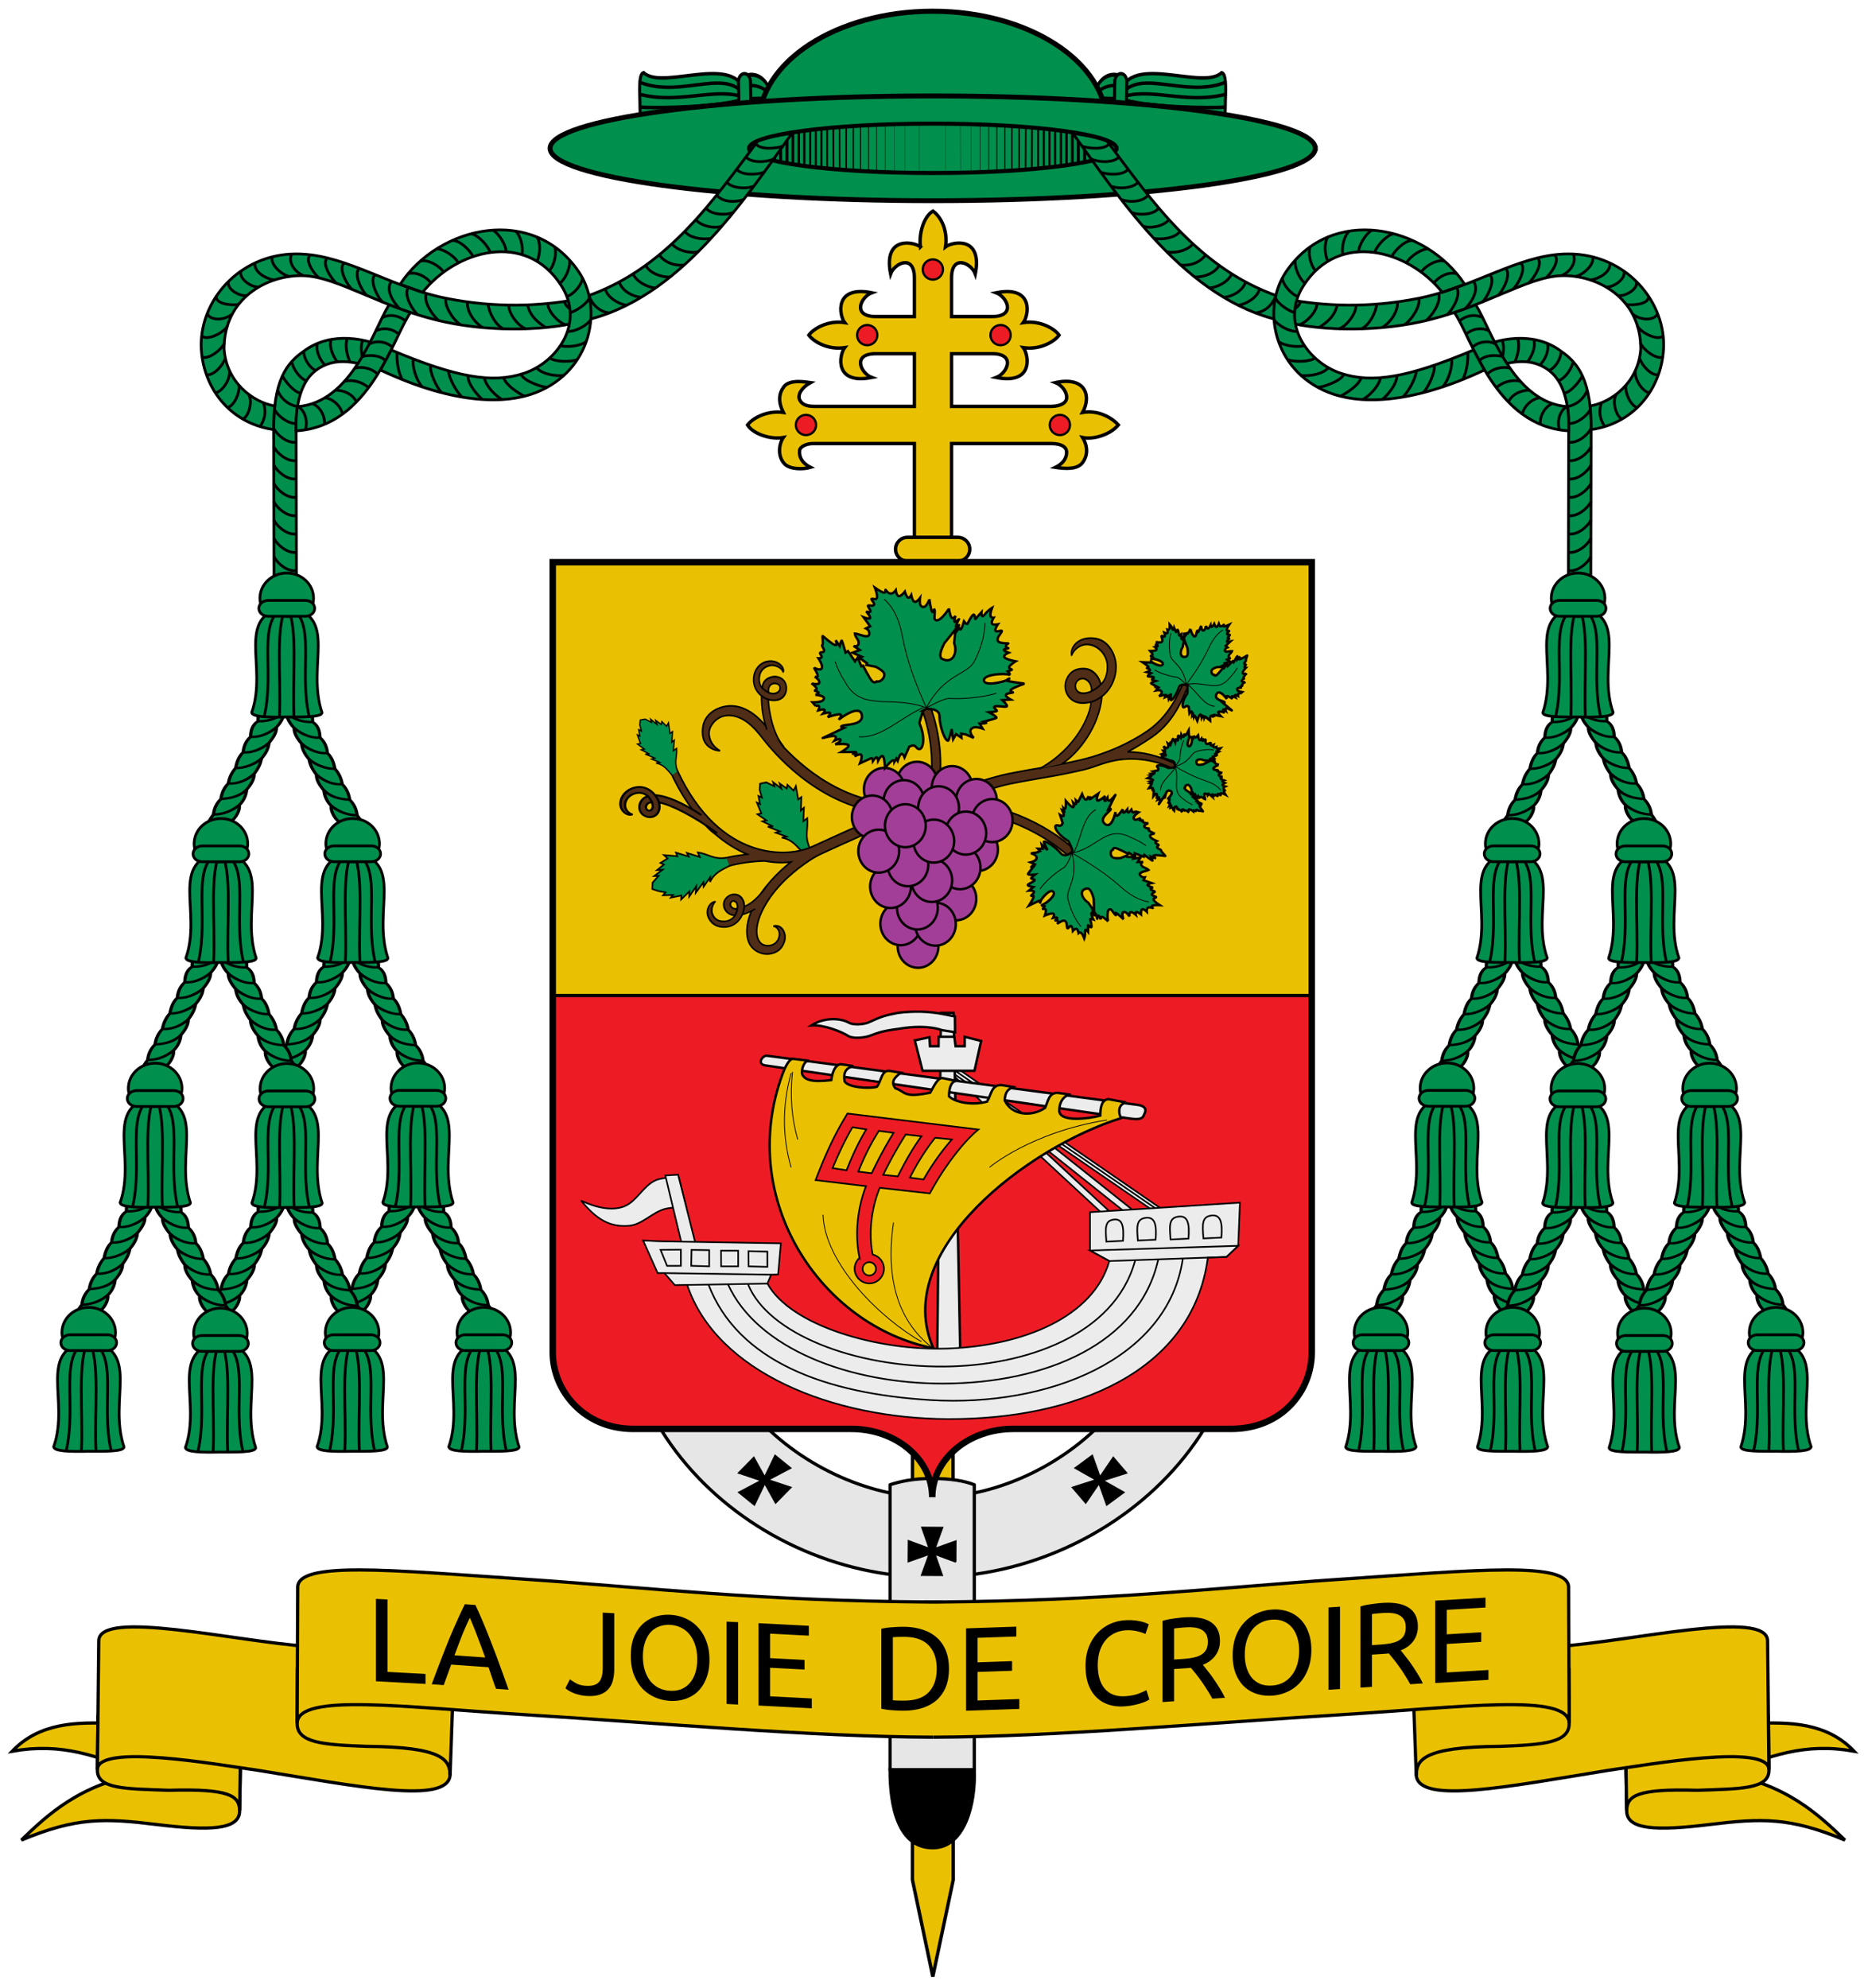 <svg xmlns="http://www.w3.org/2000/svg" xmlns:xlink="http://www.w3.org/1999/xlink" xml:space="preserve" width="1150.3" height="1226.5" version="1.0"><g stroke="#000"><path fill="#eac102" stroke-linecap="round" stroke-linejoin="bevel" stroke-width="2.1" d="m588 575.12-24.844-.005-.08 584.84 12.583 59.654 12.599-59.65z"/><path fill="#e6e6e6" stroke-width="2" d="M394.252 736.243c-46.548 130.32 64.474 237.13 180.96 236.97 117.23-.168 228.95-108.15 180.77-236.86l-46.835-.015c39.115 108.09-53.959 186.42-132.26 187.65-73.598 1.158-174.95-71.313-135.81-187.76z"/><path stroke-linecap="round" stroke-width="1.111" d="m455.952 908.843 14.033 4.69-13.897 7.333 9.409 7.62 6.44-13.372 6.73 12.125 9.215-9.383-14.033-4.69 13.897-7.333-9.409-7.62-6.44 13.372-6.73-12.125-9.215 9.383zM695.052 908.843l-14.626 4.69 12.969 7.333-10.372 7.62-4.75-13.372-8.262 12.125-8.029-9.383 14.626-4.69-12.97-7.333 10.373-7.62 4.75 13.372 8.262-12.125z" display="block"/><path fill="#e6e6e6" stroke-linecap="square" stroke-linejoin="round" stroke-width="2" d="M601.252 916.153c-6.27-2.427-14.335-3.79-25.995-3.858-11.436-.065-19.854 1.844-25.99 3.858v175.88h51.985z"/><path stroke-linecap="round" stroke-width="1.555" d="m589.452 963.323-13.031-4.816 4.609 13.21-11.837-.075 4.772-13.15-13.09 4.65.075-11.945 13.031 4.815-4.609-13.21 11.837.075-4.771 13.151 13.089-4.651-.074 11.946z" display="block"/><path stroke-linecap="square" stroke-width="1.988" d="M549.252 1092.063h51.985c.872 20.47-5.725 47.928-25.39 48.103-21.689.192-26.595-25.723-26.595-48.103z"/><g fill="#eac102" stroke-width="2.1"><path d="M568 152.336c-4.409-3.362-23.054-6.723-18.404 16.684 2.484-6.691 14.677-12.506 14.677 2.523v23.772h-23.772c-15.029 0-9.214-12.193-2.522-14.677-23.408-4.65-20.104 13.995-16.742 18.404-9.927-1.471-18.857 3.345-22.082 7.74 3.226 4.393 12.155 9.21 22.082 7.74-3.362 4.408-6.666 23.053 16.741 18.403-6.691-2.484-12.507-14.677 2.523-14.677h23.772v32.514h-61.604c-5.248 0-7.876-1.343-9.207-4.105-1.399-2.902 1.027-7.408 6.685-10.571-3.6-.516-12.913-2.02-16.35 2.49-3.206 4.211-3.729 9.223-.392 15.913-10.633-1.425-19.289 3.935-22.082 7.74 3.36 5.482 14.12 9.164 22.082 7.74-2.73 4.036-3.737 11.312.63 16.145 3.29 3.64 11.677 3.572 16.11 2.258-6.398-3.215-7.097-7.843-6.695-10.539.328-2.197 4.257-4.37 9.218-4.138h61.604v96.347h22.933v-96.347h61.604c6.693 0 9.168 2.452 9.375 4.77.237 2.648-.775 6.98-6.852 9.907 6.288.968 13.602 1.357 16.776-2.96 2.602-3.537 3.872-8.966-.035-15.443 6.168 1.356 16.638-1.332 22.082-7.74-4.13-4.658-12.599-9.367-22.082-7.74 2.48-4.43 3.606-10.635.447-14.92-2.798-3.797-8.9-5.342-17.188-3.483 4.717 1.874 7.49 6.732 6.819 10.08-.48 2.39-3.307 4.438-9.341 4.597h-61.604V218.25h25.035c15.029 0 9.214 12.193 2.522 14.677 23.407 4.65 20.103-13.995 16.741-18.404 9.928 1.47 18.857-3.346 22.082-7.74-3.225-4.394-12.155-9.21-22.082-7.74 3.362-4.409 6.666-23.054-16.74-18.404 6.69 2.485 12.506 14.677-2.523 14.677h-25.035v-23.772c0-15.029 12.193-9.213 14.677-2.522 4.65-23.407-13.995-20.046-18.404-16.684 1.47-9.927-2.494-18.29-7.74-22.082-5.77 3.399-8.775 14.014-7.74 22.082z"/><path stroke-linecap="square" stroke-linejoin="round" d="M560 331.55h31.108c4.066 0 7.34 3.274 7.34 7.34s-3.274 7.34-7.34 7.34H560c-4.066 0-7.34-3.274-7.34-7.34s3.274-7.34 7.34-7.34z"/></g><g fill="#ed1c24" stroke-linecap="round" stroke-linejoin="bevel" stroke-width="1.4"><path d="M623.7 206.78a6.228 6.228 0 0 1-6.228 6.228 6.228 6.228 0 0 1-6.228-6.228 6.228 6.228 0 0 1 6.228-6.228 6.228 6.228 0 0 1 6.228 6.228zM541.4 206.78a6.228 6.228 0 0 1-6.228 6.228 6.228 6.228 0 0 1-6.227-6.228 6.228 6.228 0 0 1 6.227-6.228 6.228 6.228 0 0 1 6.228 6.228zM581.9 166.3a6.228 6.228 0 0 1-6.228 6.228 6.228 6.228 0 0 1-6.227-6.228 6.228 6.228 0 0 1 6.227-6.228 6.228 6.228 0 0 1 6.228 6.228zM660.3 262.23a6.228 6.228 0 0 1-6.228 6.228 6.228 6.228 0 0 1-6.227-6.228 6.228 6.228 0 0 1 6.227-6.228 6.228 6.228 0 0 1 6.228 6.228zM503.6 262.23a6.228 6.228 0 0 1-6.228 6.228 6.228 6.228 0 0 1-6.227-6.228 6.228 6.228 0 0 1 6.227-6.228 6.228 6.228 0 0 1 6.228 6.228z"/></g></g><path fill="#eac102" d="M341.12 346.9v487.64c0 23.379 19.054 47.152 49.754 47.152h134.46c27.61 0 49.979 18.762 49.979 42.133 0-23.379 22.369-42.133 49.978-42.133h134.46c31.733 0 49.76-23.773 49.76-47.152V346.9h-234.2z" class="fil3 str8"/><path fill="#ed1c24" d="M341.12 614.28v220.26c0 23.379 19.054 47.152 49.754 47.152h134.46c27.61 0 49.979 18.762 49.979 42.133 0-23.379 22.369-42.133 49.978-42.133h134.46c31.733 0 49.76-23.773 49.76-47.152V614.28h-234.2z" class="fil3 str8"/><g stroke="#000"><path fill="#008f4c" d="M499.48 522.73c-3.18-7.441-.575-11.478-1.313-17.877l-2.435 1.872.368-8.3-1.878 1.656.31-8.195-1.924 1.378-1.467-8.158-1.417 2.713-3.807-3.562-.403 2.3-4.41-3.15 1.07 3.184-5.062-3.925.775 2.52-5.003-2.441-3.823.814-.26 3.807 1.383 4.779-2.141-.998.996 4.987-1.92-.858 2.722 6.636-2.387.525 5.47 3.782-2.399.597 6.603 3.193-3.342.066 7.47 2.904-2.53.829 6.593 2.383-2.857.683c6.059 1.031 8.734 4.688 12.769 8.972"/><path fill="#502d16" d="M730.92 419.86c-3.667 8.313-9.434 22.116-22.995 31.298-16.12 10.914-32.671 15.828-41.434 17.856-17.72 4.1-25.063 4.604-44.494 8.484-8.96 1.79-29.442 8.45-43.547 13.186 2.618-11.96 2.354-23.715.924-33.68-1.65-11.493-4.786-20.526-7.166-25.137l-4.797 2.479c1.921 3.721 5.05 12.51 6.617 23.426 1.489 10.367 1.617 22.726-1.63 34.955-.776.264-1.923.646-2.604.879-1.8.616-3.622 1.3-5.436 1.955-37.013 3.584-65.247-18.138-80.657-34.431-3.677-5.036-5.19-7.274-8.081-9.417-2.299-2.968-5.925-7.59-10.805-11.18-3.66-2.692-8.214-4.83-13.295-4.968-6.909-.188-16.99 3.788-17.896 14.074-.494 5.598 1.11 9.482 4.664 11.727 2.552 1.612 4.553 1.763 6.047 1.955-2.019-1.405-3.205-2.072-4.961-4.686-.737-1.095-2.37-4.688-1.645-7.976.725-3.289 4.293-8.225 10.04-9.063 4.607-.672 9.335 1.085 13.313 4.012 3.98 2.927 7.305 7.056 9.555 9.963 10.952 14.146 38.12 42.668 77.199 46.312-20.156 8.176-38.603 17.014-47.072 20.729-17.16 7.526-60.074 7.265-85.111-52.5l-3.761 1.892c5.519 13.175 12.128 23.862 19.297 32.355 3.25 3.85 6.117 7.42 10.045 10.222 6.496 5.632 13.235 9.75 19.856 12.515-4.945.681-10.777 1.521-13.833 2.443l1.987 5.01c5.91-1.886 15.688-3.158 22.557-3.298 5.689.969 10.226 1.362 16.224.665-8.079 6.482-17.318 15.576-23.043 27.422-4.204 8.7-4.984 15.984-3.074 21.477 1.91 5.493 7.799 8.544 13.12 7.758 4.814-.711 7.661-3.343 9.06-7.758 1.513-4.78-1.675-10.845-6.804-9.343 2.942.502 4.683 3.9 3.165 7.777-.946 2.418-3.399 4.27-6.38 4.318-3.09.05-5.317-1.336-6.495-4.722-1.178-3.387-.941-9.131 2.81-16.895 6.21-12.846 17.279-22.616 25.949-28.801 4.337-3.094 7.429-4.956 11.609-6.848 12.686-5.752 35.557-16.453 57.783-24.535.117-.012.23-.017.348-.03l-.01-.091c1.073-.39 2.145-.783 3.214-1.158 32.188-4.29 67.65 7.03 91.926 29.33l3.721-4.05c-20.73-19.041-48.909-30.385-76.939-31.573 13.28-4.346 28.832-9.235 35.246-10.516 19.234-3.84 26.7-4.366 44.68-8.526 2.575-.595 5.598-1.481 8.936-2.683 4.194-1.511 7.677-2.472 10.515-3.076 8.882-1.89 23.303-2.086 38.662 5.912l1.51-2.823c-12.965-6.752-23.158-8.5-31.663-8.505 4.782-2.548 9.719-5.586 14.771-9.007 15.542-10.523 20.443-27.638 23.715-34.316z" color="#000" style="-inkscape-stroke:none"/><path fill="#008f4c" d="M448.24 529.31c-8.011 1.146-11.235-2.416-17.607-3.36l1.178 2.837-7.921-2.504 1.112 2.243-7.835-2.42.833 2.214-8.26-.694 2.254 2.07-4.426 2.755 2.118.985-4.186 3.445 3.353-.21-5.102 3.873 2.635-.096-3.653 4.2-.203 3.904 3.61 1.236 4.56.836-1.517 1.81 6.125-.19-1.326 1.632 6.477-1.327-.11 2.442 5.069-4.935-.044 3.102 4.28-6.279-.289 3.973 4.74-6.464.145 2.658 4.009-5.751-.081 2.937c2.565-5.586 6.79-7.223 11.972-10.011"/><path fill="#008f4c" stroke-width=".789" d="M418.13 475.93c-2.32-5.95-.16-9.068-.58-14.133l-1.968 1.415.501-6.537-1.523 1.257.453-6.455-1.552 1.038-.95-6.472-1.186 2.103-2.912-2.906-.376 1.804-3.4-2.597.764 2.538-3.892-3.225.547 2.008-3.884-2.053-3.036.544-.302 2.997.969 3.804-1.664-.841.659 3.959-1.492-.726 1.978 5.303-1.897.354 4.218 3.122-1.907.41 5.127 2.686-2.638-.033 5.818 2.481-2.016.59 5.14 2.047-2.272.466c4.753.968 6.77 3.92 9.842 7.402"/></g><g fill="#502d16" stroke="#000" stroke-linecap="round" stroke-linejoin="round"><g stroke-width="1.863"><path fill-rule="evenodd" d="M-1629.9 636.04c-6.721-16.239-14.464-28.264-22.625-33.206-.252-7.767-4.533-12.399-10.01-13.79-5.475-1.39-12.49-.15-17.528 5.043-7.142 7.362-3.086 15.56.846 15.4-2.727-3.558-1.748-7.943.117-10.466 3.908-5.29 9.737-6.27 14.068-5.145 3.394.881 6.08 3.43 6.743 7.172-3.562-1.031-8.357 1.037-11.037 4.352-2.425 3-3.94 7.757-.371 11.752 2.217 2.481 6.901 3.397 10.82.435 3.01-2.273 4.282-4.722 5.328-7.34 6.978 5.368 18.154 24.805 25.52 46.442m-30.547-49.342c-1.578 6.639-6.175 6.844-7.062 5.058-1.774-3.572 3.4-7.282 7.062-5.058z" transform="matrix(.638 -.302 .413 .567 1209.6 -350.21)"/><path d="M-1658.2 601.05c.263 2.079.173 4.34-.287 6.3M-1652.5 602.84c.07 2.393-.285 5.006-1.121 7.806" transform="matrix(.638 -.302 .413 .567 1209.6 -350.21)"/></g><g stroke-width="1.433"><path fill-rule="evenodd" d="M-1658.5 607.35c-1.577 6.638-7.054 9.356-9.875 7.096-2.399-1.92-.411-6.143 1.798-7.748 2.238-1.626 5.243-1.785 8.077.652zm26.957 12.414c-5.785-7.07-12.408-12.374-20.906-16.928-.252-7.767-4.692-12.043-10.01-13.79-5.583-1.834-12.607-.26-17.528 5.043-7.276 7.841-4.882 17.08-.95 16.92-2.726-3.558-.314-10.028 1.707-12.44 3.918-4.67 8.81-6.345 13.14-5.22 3.394.882 7.03 3.4 7.694 7.142-4.444-2.256-9.085-.859-13.573 3.961-3.168 3.403-5.882 11.413.53 15.275 4.068 2.45 9.043 1.735 12.72-1.665 2.782-2.573 4.367-5.722 5.414-8.34 6.742 4.227 21.958 16.365 25.379 30.258" transform="matrix(-.306 .637 .565 .416 -376.31 1231.2)"/><path d="M-1658.4 600.49c.263 2.079.356 4.899-.104 6.858M-1652.5 602.84c.07 2.393-.02 4.085-.857 6.886" transform="matrix(-.306 .637 .565 .416 -376.31 1231.2)"/></g><g stroke-width="1.433"><path fill-rule="evenodd" d="M-1644.1 609.68c-2.387-2.675-5.135-4.898-8.354-6.847-.252-7.768-4.533-12.4-10.01-13.79-5.475-1.39-11.195-.478-16.233 4.715-7.142 7.362-3.628 15.636-.45 15.728-1.51-3.704-.452-8.27 1.413-10.794 3.908-5.29 8.442-5.943 12.773-4.818 3.394.882 6.08 3.431 6.743 7.173-3.562-1.031-8.357 1.036-11.037 4.352-2.425 3-3.94 7.757-.371 11.752 2.217 2.481 6.901 3.397 10.82.435 3.01-2.274 4.282-4.722 5.328-7.341 4.734 3.642 8.64 9.898 11.672 21.233m-16.7-24.132c-1.576 6.638-6.174 6.843-7.06 5.058-1.775-3.572 3.399-7.283 7.06-5.058z" transform="matrix(.693 .135 .259 -.652 1447.1 1180.5)"/><path d="M-1658.2 601.05c.263 2.079.173 4.34-.287 6.3M-1652.5 602.84c.07 2.393-.285 5.006-1.121 7.806" transform="matrix(.693 .135 .259 -.652 1447.1 1180.5)"/></g><g stroke-width=".844"><path fill-rule="evenodd" d="M-1634 635.52c-.213-10.404-5.991-25.458-18.429-32.687-.429-6.5-5.168-11.681-10.531-13.332-5.38-1.657-12.482-.277-16.478 4.68-6.331 7.856-3.79 14.526.317 15.306-2.727-3.558-1.748-7.943.117-10.466 3.908-5.29 10.325-6.452 14.068-5.145 3.274 1.143 6.35 3.522 7.013 7.263-3.563-1.031-8.727.595-11.307 4.262-2.213 3.143-3.94 7.756-.372 11.752 2.218 2.48 6.634 3.274 10.748.649 3.508-2.24 4.813-5.863 5.86-8.482 5.188 2.585 16.162 15.912 14.802 38.135M-1657.625 607c-1.261 8.07-6.662 8.165-8.233 5.594-.879-1.436-.43-3.48.85-4.78 1.729-1.753 4.873-2.407 7.383-.814z" transform="matrix(.451 1.111 -1.001 .644 2028.7 1877.3)"/><path d="M-1658 601.14c.482 1.648.636 4.114.302 5.861M-1652.5 602.84c.202 1.679.27 3.685-.566 6.486" transform="matrix(.451 1.111 -1.001 .644 2028.7 1877.3)"/></g></g><g fill="#a23e97" fill-rule="evenodd" stroke="#070000" stroke-linecap="round" stroke-linejoin="round" stroke-width="1.5"><path d="M561.56 495.77c-6.52-2.533-9.859-10.158-7.457-17.034 2.402-6.875 9.636-10.399 16.158-7.872 6.523 2.527 9.867 10.149 7.47 17.027-2.396 6.877-9.626 10.408-16.151 7.887"/><path d="M541.35 499.52c-6.52-2.533-9.859-10.158-7.457-17.034 2.402-6.875 9.636-10.399 16.158-7.872 6.523 2.527 9.867 10.149 7.47 17.027-2.396 6.877-9.626 10.408-16.151 7.887M583.23 498.44c-6.521-2.533-9.859-10.158-7.457-17.034 2.402-6.875 9.636-10.399 16.158-7.872 6.523 2.527 9.867 10.149 7.47 17.027-2.396 6.878-9.626 10.408-16.151 7.887M585.56 567.08c-6.52-2.533-9.859-10.158-7.457-17.034 2.402-6.875 9.636-10.399 16.158-7.872 6.523 2.527 9.867 10.149 7.47 17.027-2.396 6.878-9.626 10.408-16.151 7.887M562.18 596.36c-6.521-2.533-9.859-10.158-7.457-17.034 2.402-6.875 9.635-10.399 16.158-7.872 6.523 2.527 9.867 10.149 7.47 17.027-2.396 6.878-9.626 10.408-16.151 7.887"/><path d="M551.52 582.42c-6.521-2.533-9.859-10.158-7.457-17.034 2.402-6.875 9.636-10.399 16.158-7.872 6.523 2.527 9.867 10.149 7.47 17.027-2.396 6.877-9.626 10.408-16.151 7.887"/><path d="M572.91 582.7c-6.52-2.533-9.859-10.158-7.457-17.034 2.402-6.875 9.635-10.399 16.158-7.872 6.523 2.527 9.867 10.149 7.47 17.027-2.396 6.878-9.626 10.408-16.151 7.887"/><path d="M561.77 572.71c-6.52-2.533-9.859-10.158-7.457-17.034 2.402-6.875 9.636-10.399 16.158-7.872 6.523 2.527 9.867 10.149 7.47 17.027-2.396 6.878-9.626 10.408-16.151 7.887"/><path d="M545.2 559.47c-6.521-2.533-9.859-10.158-7.457-17.034 2.402-6.875 9.635-10.399 16.158-7.872 6.523 2.527 9.867 10.149 7.47 17.027-2.396 6.878-9.626 10.408-16.151 7.887M598.87 536.65c-6.521-2.533-9.859-10.158-7.457-17.034 2.402-6.875 9.636-10.399 16.158-7.872 6.523 2.527 9.867 10.149 7.47 17.027-2.396 6.878-9.626 10.408-16.151 7.887"/><path d="M588.12 547.85c-6.52-2.533-9.859-10.158-7.457-17.034 2.402-6.875 9.636-10.399 16.158-7.872 6.523 2.527 9.867 10.149 7.47 17.027-2.396 6.878-9.626 10.408-16.151 7.887"/><path d="M570.66 555.72c-6.52-2.533-9.859-10.158-7.457-17.034 2.402-6.875 9.636-10.399 16.158-7.872 6.523 2.527 9.867 10.149 7.47 17.027-2.396 6.878-9.626 10.408-16.151 7.887"/><path d="M555.94 546.02c-6.52-2.533-9.859-10.158-7.457-17.034 2.402-6.875 9.636-10.399 16.158-7.872 6.523 2.527 9.867 10.149 7.47 17.027-2.396 6.878-9.626 10.408-16.151 7.887M598.19 506.37c-6.52-2.533-9.859-10.158-7.457-17.034 2.402-6.875 9.636-10.399 16.158-7.872 6.523 2.527 9.867 10.149 7.47 17.027-2.396 6.878-9.626 10.408-16.151 7.887M553.44 507.11c-6.52-2.533-9.859-10.158-7.457-17.034 2.402-6.875 9.636-10.399 16.158-7.872 6.523 2.527 9.867 10.149 7.47 17.027-2.396 6.878-9.626 10.408-16.151 7.887"/><path d="M574.86 510.91c-6.521-2.533-9.859-10.158-7.457-17.034 2.402-6.875 9.636-10.399 16.158-7.872 6.523 2.527 9.867 10.149 7.47 17.027-2.396 6.878-9.626 10.408-16.151 7.887M607.94 518.78c-6.521-2.533-9.859-10.158-7.457-17.034 2.402-6.875 9.636-10.399 16.158-7.872 6.523 2.527 9.867 10.149 7.47 17.027-2.396 6.877-9.626 10.408-16.151 7.887"/><path d="M591.67 526.52c-6.521-2.533-9.859-10.158-7.457-17.034 2.402-6.875 9.635-10.399 16.158-7.872 6.523 2.527 9.867 10.149 7.47 17.027-2.396 6.878-9.626 10.408-16.151 7.887"/><path d="M571.89 531.45c-6.52-2.533-9.859-10.158-7.457-17.034 2.402-6.875 9.635-10.399 16.158-7.872 6.523 2.527 9.867 10.149 7.47 17.027-2.396 6.878-9.626 10.408-16.151 7.887M533.93 516.59c-6.52-2.533-9.859-10.158-7.457-17.034 2.402-6.875 9.635-10.399 16.158-7.872 6.523 2.527 9.867 10.149 7.47 17.027-2.396 6.878-9.626 10.408-16.151 7.887"/><path d="M537.91 537.66c-6.52-2.533-9.859-10.158-7.457-17.034 2.402-6.875 9.636-10.399 16.158-7.872 6.523 2.527 9.867 10.149 7.47 17.027-2.396 6.878-9.626 10.408-16.151 7.887"/><path d="M554.34 521.96c-6.521-2.533-9.859-10.158-7.457-17.034 2.402-6.875 9.636-10.399 16.158-7.872 6.523 2.527 9.867 10.149 7.47 17.027-2.396 6.878-9.626 10.408-16.151 7.887"/></g><g stroke="#070000"><path fill="#008f4c" fill-rule="evenodd" stroke-width="1.5" d="M569.718 438.429s-2.483 7.51-2.343 7.826c4.37 9.815 1.89 17.9-1.11 15.631-1.35-.803-1.418-3.044-5.187-1.134l-2.874 6.604s-1.026-2.7-2.087-2.167c-1.062.534-2.16 4.303-2.16 4.303l-.78-1.445-1.228 2.034s-.027-1.6-1.485-.655c-1.458.946-4.349 4.439-4.349 4.439s-.177-6.071-1.236-7.193c-1.058-1.121-3 2.707-3 2.707s-.222-2.092-1.02-2.05c-.8.043-2.175 2.22-2.175 2.22s-.192-2.017-.9-1.748c-.709.27-7.081 3.212-7.081 3.212s1.628-4.1.791-5.176c-.836-1.075-4.138.875-4.138.875s1.454-1.597 1.052-1.966c-.402-.37-2.66.488-2.66.488s6.206-1.313-.068-1.193c-6.275.12-6.69.103-6.69.103s5.484-3.128 4.587-4.354c-.897-1.227-8.173-.552-8.173-.552s4.148-1.489 3.056-3.077c-.333-.485-3.369.758-3.369.758s1.76-2.366-.079-2.756c-1.838-.39-8.336 1.6-7.273 1.196 1.063-.404 13.04-6.173 13.04-6.173s-3.082-.547-.958-1.378c2.269-.886 13.282-.327 12.024-6.657-1.409-7.085-13.924 2.518-14.3 2.994 0 0 2.613-2.908.923-3.31-1.69-.403-7.683 1.7-7.683 1.7s2.13-2.073 1.402-2.623c-.73-.55-4.319.422-4.319.422s1.585-1.908.87-2.42c-.714-.513-3.726.37-3.726.37s.859-1.936.395-2.588c-.463-.65-2.25-.016-2.25-.016l.178-.067-1.91-2.234s4.887.07 6.417-1.207c2.457-2.609-2.37-3.095-4.616-3.483 0 0 2.423-.572 1.944-1.261-.478-.689-2.792-1.377-2.792-1.377s1.923-.165 1.53-1.278-3.1-3.175-3.1-3.175c.408.387 6.717 1.665 4.306-1.985-.452-.685-2.264-2.1-2.264-2.1s1.93.747 1.77-.673c-.157-1.42-2.403-5.007-2.403-5.007.229.396 6.178 3.338 4.903-1.515-.374-1.42-2.043-4.1-2.043-4.1s1.644.16 1.949-.74c.304-.899-1.617-2.52-.731-2.856.885-.337 1.94.133 2.242-1.026.302-1.16-1.858-3.126-1.032-3.613.825-.488-.339-5.966.256-5.496.596.47 5.511 4.872 7.5 5.51 1.987.637.452-2.958.452-2.958l2.453 3.595s.92-3.832 1.338-3.294c.418.537 2.302 7.31 2.302 7.31l1.473-.909 4.367 6.351 1.7-2.387 2.17 5.445 1.063-.404 2.4 4.486c1.157 1.5 3.398 7.698 5.966 5.246 2.73.71 5.682-2.841 4.531-5.216-.856-1.768-5.078-3.83-5.078-3.83l-5.75-1.124.407-1.025-4.582-3.31 1.356-.689-5.701-2.535 4.428-1.683-3.866-2.536s2.068 1.029 2.954-.774c1.21-2.463-1.91-4.28-2.121-6.856 2.696.113 9.84 4.221 8.874-.76-.31-1.605-1.97-2.385-1.97-2.385l2.536-1.312-4.066-5.595s3.68 1.431 4.089.536c.408-.895-2.457-4.116-2.457-4.116s2.36.931 2.664.032c.304-.9-2.155-3.36-1.447-3.63.709-.269 3.112.516 3.667-.522.555-1.038-2.333-3.293-1.447-3.63.886-.336 2.7 1.02 3.192-.69.49-1.71-1.228-6.15-1.228-6.15s3.808 2.645 5.467 2.973c1.66.327.754-2.202 1.173-1.665.418.538 1.6 2.222 3.154 2.285 1.554.062 3.063-2.035 3.063-2.035s.454 3.44 1.862 3.646c1.407.206 3.768-2.825 3.768-2.825s.881 3.105 1.862 3.647c.98.541 2.06-1.48 2.06-1.48s.693 3.655 2.043 4.1c1.35.445 3.358-2.32 3.358-2.32s-.42 3.512.388 4.554c2.836 3.66 5.462-3.694 5.419-3.8 0 0 .798 5.965 1.594 7.578.796 1.614 1.182-2.277 1.59-1.126.408 1.15-.313 5.155.041 5.73 2.322 3.78 8.899-6.325 8.833-6.49 0 0 .625 4.508 1.64 5.647 1.014 1.138 2.419-1.094 2.419-1.094s-1.088 3.156-.566 3.698c.522.542 3.18-2.253 2.653-1.53-.527.722-1.795 3.555-1.862 4.538-.067.983 3.004-2.186 1.594-.606l-8.743 10.81c-1.51 3.108-3.947 8.382-1.229 9.708 6.662 3.25 9.534-4.21 7.306-9.74l.627-6.172 2.404-3.177s.485 1.6 1.248.57c.762-1.029 1.801-4.689 1.801-4.689s1.733 2.302 2.2 1.428c.468-.874 2.275-4.782 3.513-5.514 1.238-.731.912 3.31 1.44 2.588.527-.723 3.64-4.17 3.64-4.17s-.324 4.303 1.847 1.563c2.17-2.74 4.646-4.204 4.646-4.204s-1.22 3.207-.972 4.723c.247 1.517 1.963 1.344 1.963 1.344s-1.639 2.669-.98 3.681c.658 1.012 3.614.368 3.614.368s-2.051 2.913-1.451 4.034c.6 1.122 4.492-1.01 3.851.453-.64 1.462-3.376 3.938-2.386 5.782.99 1.844 7.055 1.325 6.346 1.594-.708.27-1.456 1.207-1.466 1.95-.01.744 2.137.756 1.428 1.025-.708.269-2.72.337-2.656 1.01.064.671 2.913 1.679 2.913 1.679s-3.615 1.547-2.525 2.874c1.09 1.328 6.884 2.435 6.884 2.435s-3.344 2.097-3.942 3.413c-.597 1.315 2.261 1.579 1.553 1.848l-2.48.942s2.144 1.797.844 2.117c-2.463-1.19-16.973-.298-15.403 3.954 1.323 3.584 15.934-.574 15.539-1.567 0 0-2.717.858-1.293 1.361 1.424.504 10.668 1.694 10.668 1.694s-6.348 2.237-8.143 3.616c-1.796 1.379 1.669 1.63.96 1.899-.708.269-3.978.38-4.31 1.464-.333 1.084 2.98 2.872 2.98 2.872l-5.148.389s3.814 3.427 2.574 3.898c-1.24.47-5.792-.717-7.34.003-1.55.719 2.384 2.402 1.145 2.873-1.24.47-4.613.707-4.613.707s5.882 2.99 4.288 3.595c-1.594.606-7.326 2.087-7.326 2.087s1.9.671 1.191.94c-.708.27-3.964.288-3.964.288l1.857 3.125s-4.061-1.398-5.924-.536c-3.922 1.816.46 6.269.46 6.269l-4.93-2.133-2.844-.486.196 2.537-3.332-2.217-1.812 3.127-.895-6.235s-1.586 7.241-2.341 7.165c-1.945-.194-5.08-8.757-5.216-15.48-.096-4.737-8.2-4.2-8.2-4.2l-1.827 1.043z"/><g fill="none" stroke-linecap="round" stroke-width=".5"><path d="m546.125 370.182-.432-.388c6.5 5.692 9.52 14.062 11.003 22.048 2.987 16.086 8.378 30.137 14.978 44.926 10.849-20.993 25.27-20.25 29.649-28.752 4.185-8.124 6.568-16.951 6.431-23.426"/><path d="M571.668 436.77c6.36-3.241 12.013-6.464 15.583-5.738 14.044.417 25.216-2.428 27.474-3.26M569.807 436.553c-14.749 6.668-25.863 18.928-39.555 18.064"/><path d="M571.668 436.77c-21.865-8.323-40.17 3.07-50.328-16.312-3.482-5.388-4.692-8.733-5.931-12.103"/></g></g><g fill="none" stroke="#070000" stroke-width="1.681"><path fill="#008f4c" fill-rule="evenodd" stroke-width="2.241" d="M-176.59 92.216s-7.29 4.96-7.678 4.93c-12.074-.979-19.986 4.173-16.531 6.348 1.32 1.052 3.765.364 2.961 4.7l-6.18 5.037s3.264.096 3.042 1.316c-.223 1.22-3.93 3.564-3.93 3.564l1.822.278-1.788 1.888s1.74-.513 1.205 1.234c-.535 1.747-3.345 5.754-3.345 5.754s6.624-1.87 8.19-1.21c1.568.66-1.923 3.85-1.923 3.85s2.337-.487 2.558.31c.222.797-1.672 2.877-1.672 2.877s2.245-.49 2.191.294c-.054.785-1.105 8.018-1.105 8.018s3.89-2.975 5.332-2.517c1.443.457.438 4.348.438 4.348s1.24-1.962 1.774-1.692c.535.27.362 2.77.362 2.77s-.656-6.522 1.313-.335c1.97 6.187 2.126 6.588 2.126 6.588s1.548-6.424 3.174-5.959c1.626.466 3.33 7.822 3.33 7.822s.223-4.565 2.305-4.03c.636.164.308 3.556.308 3.556s1.97-2.52 3.006-.85c1.037 1.67 1.059 8.704 1.14 7.527.08-1.177 2.313-14.85 2.313-14.85s1.622 2.834 1.81.473c.2-2.52-4.089-13.123 3.177-14.02 8.13-1.004 1.934 14.49 1.544 15.017 0 0 2.27-3.539 3.272-2.019 1 1.52.731 8.1.731 8.1s1.528-2.785 2.367-2.256c.839.53.988 4.373.988 4.373s1.533-2.195 2.326-1.668c.793.527.846 3.776.846 3.776s1.807-1.493 2.666-1.258c.859.234.77 2.198.77 2.198l.013-.196 3.055 1.12s-1.711-4.765-.841-6.694c1.998-3.285 4.139 1.28 5.31 3.35 0 0-.192-2.566.713-2.33.905.238 2.423 2.273 2.423 2.273s-.466-1.94.87-1.93c1.335.011 4.47 1.97 4.47 1.97-.555-.27-4.048-6.021.705-4.887.893.213 3.028 1.512 3.028 1.512s-1.453-1.64.136-1.962c1.588-.323 6.218.67 6.218.67-.505-.09-5.676-4.929-.002-5.313 1.66-.112 5.116.621 5.116.621s-.722-1.557.149-2.158c.87-.6 3.266.736 3.334-.245.067-.98-.794-1.855.359-2.542 1.153-.687 4 .768 4.252-.205.251-.972 6.564-1.676 5.856-2.1-.707-.425-7.11-3.76-8.465-5.493-1.355-1.732 3.047-1.438 3.047-1.438l-4.709-1.193s3.836-2.19 3.115-2.42c-.721-.229-8.674.205-8.674.205l.49-1.749-8.329-2.14 2.013-2.47-6.613-.293.081-1.177-5.653-.842c-2.01-.628-9.46-.738-7.668-4.079-1.681-2.436 1.171-6.523 4.125-6.195 2.197.245 5.839 3.686 5.839 3.686l3.139 5.256.972-.744 5.11 3.375.293-1.56 4.648 4.731.338-4.904 4.036 2.934s-1.804-1.68-.151-3.155c2.258-2.015 5.267.431 8.123-.229-1.024-2.603-7.856-8.22-2.147-8.95 1.84-.235 3.238 1.128 3.238 1.128l.57-2.926 7.41 2.1s-2.779-3.124-1.947-3.825c.831-.7 5.273 1.021 5.273 1.021s-1.797-1.998-.927-2.599c.87-.6 4.355.981 4.409.196.054-.784-1.599-2.875-.662-3.768.937-.893 4.34 1.177 4.408.196.068-.98-2.006-2.302-.32-3.359 1.684-1.056 7.06-.867 7.06-.867s-4.134-2.84-5.043-4.356c-.909-1.516 2.129-1.48 1.408-1.708-.721-.229-2.938-.82-3.525-2.321-.588-1.502 1.175-3.686 1.175-3.686s-3.873.713-4.565-.597c-.693-1.31 1.794-4.642 1.794-4.642s-3.652.182-4.566-.597c-.913-.778.91-2.517.91-2.517s-4.183.552-5.116-.62c-.932-1.174 1.386-4.071 1.386-4.071s-3.658 1.592-5.054 1.152c-4.906-1.546 2.167-6.593 2.297-6.587 0 0-6.718 1.226-8.728.99-2.01-.238 2.067-1.926.686-1.938-1.381-.012-5.47 2.041-6.21 1.888-4.864-1.003 3.863-10.847 4.063-10.838 0 0-5.083.906-6.654.295-1.57-.61.373-2.738.373-2.738s-3.048 2.127-3.809 1.798c-.76-.329 1.373-3.874.768-3.114-.605.76-3.244 2.955-4.285 3.351-1.04.397 1.36-3.678.122-1.765l-8.764 12.203c-2.855 2.525-7.743 6.687-10.086 4.47-5.742-5.432 1.364-10.756 8.09-10.434l6.463-2.692 2.63-3.424s-1.892.063-1.034-1.03c.859-1.093 4.468-3.343 4.468-3.343s-3.068-.924-2.28-1.676c.79-.752 4.41-3.837 4.788-5.296.376-1.46-3.885.22-3.28-.54s3.29-4.97 3.29-4.97-4.543 1.767-2.306-1.282 2.99-5.967 2.99-5.967-3.058 2.274-4.781 2.542c-1.723.268-2.11-1.47-2.11-1.47s-2.337 2.502-3.652 2.198c-1.315-.304-1.607-3.416-1.607-3.416s-2.463 2.99-3.877 2.779c-1.413-.21-.41-4.74-1.777-3.62s-3.13 4.632-5.454 4.282c-2.325-.349-3.793-6.465-3.847-5.68-.054.785-.817 1.833-1.618 2.093-.8.26-1.531-1.84-1.585-1.055-.055.785.545 2.78-.203 2.943-.748.163-2.79-2.289-2.79-2.289s-.465 4.063-2.264 3.441c-1.8-.62-4.935-5.925-4.935-5.925s-1.15 3.983-2.372 5.01c-1.223 1.028-2.464-1.683-2.518-.898l-.19 2.746s-2.66-1.496-2.57-.114c2.11 2.012 5.999 16.527.876 16.42-4.318-.09-4.709-15.804-3.503-15.75 0 0-.019 2.95-1.04 1.724-1.02-1.226-5.399-9.881-5.399-9.881s-.296 6.972-1.186 9.195c-.89 2.223-2.32-1.087-2.375-.302-.054.784.92 4.025-.14 4.716-1.061.69-4.104-1.953-4.104-1.953l1.302 5.173s-4.98-2.582-5.076-1.21c-.094 1.374 2.712 5.434 2.453 7.193-.26 1.76-3.396-1.528-3.49-.155-.095 1.373.778 4.757.778 4.757s-5.2-4.756-5.322-2.991c-.121 1.765.194 7.88.194 7.88s-1.361-1.635-1.415-.85c-.054.784 1.015 3.98 1.015 3.98l-4-.769s2.87 3.509 2.56 5.624c-.65 4.453-6.931 1.66-6.931 1.66l3.954 4.11 1.478 2.624-2.81.662 3.512 2.517-2.774 2.828 7.04-1.221s-7.299 3.99-6.964 4.705c.86 1.84 11.168 2.028 18.484-.101 5.153-1.5 7.282 6.62 7.282 6.62l-.516 2.141z" transform="matrix(.57 .39 .377 -.528 727.78 642.19)"/><g stroke-linecap="round" stroke-width=".747"><path d="m-94.903 92.369.564.292c-8.329-4.452-18.389-4.593-27.52-3.358-18.393 2.487-35.39 1.935-53.589.446 19.071-17.693 13.444-31.57 21.172-38.722 7.384-6.834 16.132-12.14 23.178-14.185M-175.45 89.749c1.379-7.32 2.972-13.944.994-17.197-5.149-13.619-5.81-25.521-5.665-28.012M-174.59 91.498c-2.276 16.694-11.817 31.708-6.302 44.83" transform="matrix(.57 .39 .377 -.528 727.78 642.19)"/><path d="M-175.45 89.749c16.314 18.619 10.118 40.386 34.473 43.815 6.99 1.598 11.012 1.658 15.07 1.737" transform="matrix(.57 .39 .377 -.528 727.78 642.19)"/></g><path fill="#008f4c" fill-rule="evenodd" stroke-width="3.106" d="M-176.59 92.216s-7.29 4.96-7.678 4.93c-12.074-.979-19.986 4.173-16.531 6.348 1.32 1.052 3.765.364 2.961 4.7l-6.18 5.037s3.264.096 3.042 1.316c-.223 1.22-3.93 3.564-3.93 3.564l1.822.278-1.788 1.888s1.74-.513 1.205 1.234c-.535 1.747-3.345 5.754-3.345 5.754s6.624-1.87 8.19-1.21c1.568.66-1.923 3.85-1.923 3.85s2.337-.487 2.558.31c.222.797-1.672 2.877-1.672 2.877s2.245-.49 2.191.294c-.054.785-1.105 8.018-1.105 8.018s3.89-2.975 5.332-2.517c1.443.457.438 4.348.438 4.348s1.24-1.962 1.774-1.692c.535.27.362 2.77.362 2.77s-.656-6.522 1.313-.335c1.97 6.187 2.126 6.588 2.126 6.588s1.548-6.424 3.174-5.959c1.626.466 3.33 7.822 3.33 7.822s.223-4.565 2.305-4.03c.636.164.308 3.556.308 3.556s1.97-2.52 3.006-.85c1.037 1.67 1.059 8.704 1.14 7.527.08-1.177 2.313-14.85 2.313-14.85s1.622 2.834 1.81.473c.2-2.52-4.089-13.123 3.177-14.02 8.13-1.004 1.934 14.49 1.544 15.017 0 0 2.27-3.539 3.272-2.019 1 1.52.731 8.1.731 8.1s1.528-2.785 2.367-2.256c.839.53.988 4.373.988 4.373s1.533-2.195 2.326-1.668c.793.527.846 3.776.846 3.776s1.807-1.493 2.666-1.258c.859.234.77 2.198.77 2.198l.013-.196 3.055 1.12s-1.711-4.765-.841-6.694c1.998-3.285 4.139 1.28 5.31 3.35 0 0-.192-2.566.713-2.33.905.238 2.423 2.273 2.423 2.273s-.466-1.94.87-1.93c1.335.011 4.47 1.97 4.47 1.97-.555-.27-4.048-6.021.705-4.887.893.213 3.028 1.512 3.028 1.512s-1.453-1.64.136-1.962c1.588-.323 6.218.67 6.218.67-.505-.09-5.676-4.929-.002-5.313 1.66-.112 5.116.621 5.116.621s-.722-1.557.149-2.158c.87-.6 3.266.736 3.334-.245.067-.98-.794-1.855.359-2.542 1.153-.687 4 .768 4.252-.205.251-.972 6.564-1.676 5.856-2.1-.707-.425-7.11-3.76-8.465-5.493-1.355-1.732 3.047-1.438 3.047-1.438l-4.709-1.193s3.836-2.19 3.115-2.42c-.721-.229-8.674.205-8.674.205l.49-1.749-8.329-2.14 2.013-2.47-6.613-.293.081-1.177-5.653-.842c-2.01-.628-9.46-.738-7.668-4.079-1.681-2.436 1.171-6.523 4.125-6.195 2.197.245 5.839 3.686 5.839 3.686l3.139 5.256.972-.744 5.11 3.375.293-1.56 4.648 4.731.338-4.904 4.036 2.934s-1.804-1.68-.151-3.155c2.258-2.015 5.267.431 8.123-.229-1.024-2.603-7.856-8.22-2.147-8.95 1.84-.235 3.238 1.128 3.238 1.128l.57-2.926 7.41 2.1s-2.779-3.124-1.947-3.825c.831-.7 5.273 1.021 5.273 1.021s-1.797-1.998-.927-2.599c.87-.6 4.355.981 4.409.196.054-.784-1.599-2.875-.662-3.768.937-.893 4.34 1.177 4.408.196.068-.98-2.006-2.302-.32-3.359 1.684-1.056 7.06-.867 7.06-.867s-4.134-2.84-5.043-4.356c-.909-1.516 2.129-1.48 1.408-1.708-.721-.229-2.938-.82-3.525-2.321-.588-1.502 1.175-3.686 1.175-3.686s-3.873.713-4.565-.597c-.693-1.31 1.794-4.642 1.794-4.642s-3.652.182-4.566-.597c-.913-.778.91-2.517.91-2.517s-4.183.552-5.116-.62c-.932-1.174 1.386-4.071 1.386-4.071s-3.658 1.592-5.054 1.152c-4.906-1.546 2.167-6.593 2.297-6.587 0 0-6.718 1.226-8.728.99-2.01-.238 2.067-1.926.686-1.938-1.381-.012-5.47 2.041-6.21 1.888-4.864-1.003 3.863-10.847 4.063-10.838 0 0-5.083.906-6.654.295-1.57-.61.373-2.738.373-2.738s-3.048 2.127-3.809 1.798c-.76-.329 1.373-3.874.768-3.114-.605.76-3.244 2.955-4.285 3.351-1.04.397 1.36-3.678.122-1.765l-8.764 12.203c-2.855 2.525-7.743 6.687-10.086 4.47-5.742-5.432 1.364-10.756 8.09-10.434l6.463-2.692 2.63-3.424s-1.892.063-1.034-1.03c.859-1.093 4.468-3.343 4.468-3.343s-3.068-.924-2.28-1.676c.79-.752 4.41-3.837 4.788-5.296.376-1.46-3.885.22-3.28-.54s3.29-4.97 3.29-4.97-4.543 1.767-2.306-1.282 2.99-5.967 2.99-5.967-3.058 2.274-4.781 2.542c-1.723.268-2.11-1.47-2.11-1.47s-2.337 2.502-3.652 2.198c-1.315-.304-1.607-3.416-1.607-3.416s-2.463 2.99-3.877 2.779c-1.413-.21-.41-4.74-1.777-3.62s-3.13 4.632-5.454 4.282c-2.325-.349-3.793-6.465-3.847-5.68-.054.785-.817 1.833-1.618 2.093-.8.26-1.531-1.84-1.585-1.055-.055.785.545 2.78-.203 2.943-.748.163-2.79-2.289-2.79-2.289s-.465 4.063-2.264 3.441c-1.8-.62-4.935-5.925-4.935-5.925s-1.15 3.983-2.372 5.01c-1.223 1.028-2.464-1.683-2.518-.898l-.19 2.746s-2.66-1.496-2.57-.114c2.11 2.012 5.999 16.527.876 16.42-4.318-.09-4.709-15.804-3.503-15.75 0 0-.019 2.95-1.04 1.724-1.02-1.226-5.399-9.881-5.399-9.881s-.296 6.972-1.186 9.195c-.89 2.223-2.32-1.087-2.375-.302-.054.784.92 4.025-.14 4.716-1.061.69-4.104-1.953-4.104-1.953l1.302 5.173s-4.98-2.582-5.076-1.21c-.094 1.374 2.712 5.434 2.453 7.193-.26 1.76-3.396-1.528-3.49-.155-.095 1.373.778 4.757.778 4.757s-5.2-4.756-5.322-2.991c-.121 1.765.194 7.88.194 7.88s-1.361-1.635-1.415-.85c-.054.784 1.015 3.98 1.015 3.98l-4-.769s2.87 3.509 2.56 5.624c-.65 4.453-6.931 1.66-6.931 1.66l3.954 4.11 1.478 2.624-2.81.662 3.512 2.517-2.774 2.828 7.04-1.221s-7.299 3.99-6.964 4.705c.86 1.84 11.168 2.028 18.484-.101 5.153-1.5 7.282 6.62 7.282 6.62l-.516 2.141z" transform="matrix(.264 -.423 .402 .24 742.36 326.58)"/><g stroke-linecap="round" stroke-width="1.035"><path d="m-94.903 92.369.564.292c-8.329-4.452-18.389-4.593-27.52-3.358-18.393 2.487-35.39 1.935-53.589.446 19.071-17.693 13.444-31.57 21.172-38.722 7.384-6.834 16.132-12.14 23.178-14.185M-175.45 89.749c1.379-7.32 2.972-13.944.994-17.197-5.149-13.619-5.81-25.521-5.665-28.012M-174.59 91.498c-2.276 16.694-11.817 31.708-6.302 44.83" transform="matrix(.264 -.423 .402 .24 742.36 326.58)"/><path d="M-175.45 89.749c16.314 18.619 10.118 40.386 34.473 43.815 6.99 1.598 11.012 1.658 15.07 1.737" transform="matrix(.264 -.423 .402 .24 742.36 326.58)"/></g><path fill="#008f4c" fill-rule="evenodd" stroke-width="3.961" d="M-176.59 92.216s-7.29 4.96-7.678 4.93c-12.074-.979-19.986 4.173-16.531 6.348 1.32 1.052 3.765.364 2.961 4.7l-6.18 5.037s3.264.096 3.042 1.316c-.223 1.22-3.93 3.564-3.93 3.564l1.822.278-1.788 1.888s1.74-.513 1.205 1.234c-.535 1.747-3.345 5.754-3.345 5.754s6.624-1.87 8.19-1.21c1.568.66-1.923 3.85-1.923 3.85s2.337-.487 2.558.31c.222.797-1.672 2.877-1.672 2.877s2.245-.49 2.191.294c-.054.785-1.105 8.018-1.105 8.018s3.89-2.975 5.332-2.517c1.443.457.438 4.348.438 4.348s1.24-1.962 1.774-1.692c.535.27.362 2.77.362 2.77s-.656-6.522 1.313-.335c1.97 6.187 2.126 6.588 2.126 6.588s1.548-6.424 3.174-5.959c1.626.466 3.33 7.822 3.33 7.822s.223-4.565 2.305-4.03c.636.164.308 3.556.308 3.556s1.97-2.52 3.006-.85c1.037 1.67 1.059 8.704 1.14 7.527.08-1.177 2.313-14.85 2.313-14.85s1.622 2.834 1.81.473c.2-2.52-4.089-13.123 3.177-14.02 8.13-1.004 1.934 14.49 1.544 15.017 0 0 2.27-3.539 3.272-2.019 1 1.52.731 8.1.731 8.1s1.528-2.785 2.367-2.256c.839.53.988 4.373.988 4.373s1.533-2.195 2.326-1.668c.793.527.846 3.776.846 3.776s1.807-1.493 2.666-1.258c.859.234.77 2.198.77 2.198l.013-.196 3.055 1.12s-1.711-4.765-.841-6.694c1.998-3.285 4.139 1.28 5.31 3.35 0 0-.192-2.566.713-2.33.905.238 2.423 2.273 2.423 2.273s-.466-1.94.87-1.93c1.335.011 4.47 1.97 4.47 1.97-.555-.27-4.048-6.021.705-4.887.893.213 3.028 1.512 3.028 1.512s-1.453-1.64.136-1.962c1.588-.323 6.218.67 6.218.67-.505-.09-5.676-4.929-.002-5.313 1.66-.112 5.116.621 5.116.621s-.722-1.557.149-2.158c.87-.6 3.266.736 3.334-.245.067-.98-.794-1.855.359-2.542 1.153-.687 4 .768 4.252-.205.251-.972 6.564-1.676 5.856-2.1-.707-.425-7.11-3.76-8.465-5.493-1.355-1.732 3.047-1.438 3.047-1.438l-4.709-1.193s3.836-2.19 3.115-2.42c-.721-.229-8.674.205-8.674.205l.49-1.749-8.329-2.14 2.013-2.47-6.613-.293.081-1.177-5.653-.842c-2.01-.628-9.46-.738-7.668-4.079-1.681-2.436 1.171-6.523 4.125-6.195 2.197.245 5.839 3.686 5.839 3.686l3.139 5.256.972-.744 5.11 3.375.293-1.56 4.648 4.731.338-4.904 4.036 2.934s-1.804-1.68-.151-3.155c2.258-2.015 5.267.431 8.123-.229-1.024-2.603-7.856-8.22-2.147-8.95 1.84-.235 3.238 1.128 3.238 1.128l.57-2.926 7.41 2.1s-2.779-3.124-1.947-3.825c.831-.7 5.273 1.021 5.273 1.021s-1.797-1.998-.927-2.599c.87-.6 4.355.981 4.409.196.054-.784-1.599-2.875-.662-3.768.937-.893 4.34 1.177 4.408.196.068-.98-2.006-2.302-.32-3.359 1.684-1.056 7.06-.867 7.06-.867s-4.134-2.84-5.043-4.356c-.909-1.516 2.129-1.48 1.408-1.708-.721-.229-2.938-.82-3.525-2.321-.588-1.502 1.175-3.686 1.175-3.686s-3.873.713-4.565-.597c-.693-1.31 1.794-4.642 1.794-4.642s-3.652.182-4.566-.597c-.913-.778.91-2.517.91-2.517s-4.183.552-5.116-.62c-.932-1.174 1.386-4.071 1.386-4.071s-3.658 1.592-5.054 1.152c-4.906-1.546 2.167-6.593 2.297-6.587 0 0-6.718 1.226-8.728.99-2.01-.238 2.067-1.926.686-1.938-1.381-.012-5.47 2.041-6.21 1.888-4.864-1.003 3.863-10.847 4.063-10.838 0 0-5.083.906-6.654.295-1.57-.61.373-2.738.373-2.738s-3.048 2.127-3.809 1.798c-.76-.329 1.373-3.874.768-3.114-.605.76-3.244 2.955-4.285 3.351-1.04.397 1.36-3.678.122-1.765l-8.764 12.203c-2.855 2.525-7.743 6.687-10.086 4.47-5.742-5.432 1.364-10.756 8.09-10.434l6.463-2.692 2.63-3.424s-1.892.063-1.034-1.03c.859-1.093 4.468-3.343 4.468-3.343s-3.068-.924-2.28-1.676c.79-.752 4.41-3.837 4.788-5.296.376-1.46-3.885.22-3.28-.54s3.29-4.97 3.29-4.97-4.543 1.767-2.306-1.282 2.99-5.967 2.99-5.967-3.058 2.274-4.781 2.542c-1.723.268-2.11-1.47-2.11-1.47s-2.337 2.502-3.652 2.198c-1.315-.304-1.607-3.416-1.607-3.416s-2.463 2.99-3.877 2.779c-1.413-.21-.41-4.74-1.777-3.62s-3.13 4.632-5.454 4.282c-2.325-.349-3.793-6.465-3.847-5.68-.054.785-.817 1.833-1.618 2.093-.8.26-1.531-1.84-1.585-1.055-.055.785.545 2.78-.203 2.943-.748.163-2.79-2.289-2.79-2.289s-.465 4.063-2.264 3.441c-1.8-.62-4.935-5.925-4.935-5.925s-1.15 3.983-2.372 5.01c-1.223 1.028-2.464-1.683-2.518-.898l-.19 2.746s-2.66-1.496-2.57-.114c2.11 2.012 5.999 16.527.876 16.42-4.318-.09-4.709-15.804-3.503-15.75 0 0-.019 2.95-1.04 1.724-1.02-1.226-5.399-9.881-5.399-9.881s-.296 6.972-1.186 9.195c-.89 2.223-2.32-1.087-2.375-.302-.054.784.92 4.025-.14 4.716-1.061.69-4.104-1.953-4.104-1.953l1.302 5.173s-4.98-2.582-5.076-1.21c-.094 1.374 2.712 5.434 2.453 7.193-.26 1.76-3.396-1.528-3.49-.155-.095 1.373.778 4.757.778 4.757s-5.2-4.756-5.322-2.991c-.121 1.765.194 7.88.194 7.88s-1.361-1.635-1.415-.85c-.054.784 1.015 3.98 1.015 3.98l-4-.769s2.87 3.509 2.56 5.624c-.65 4.453-6.931 1.66-6.931 1.66l3.954 4.11 1.478 2.624-2.81.662 3.512 2.517-2.774 2.828 7.04-1.221s-7.299 3.99-6.964 4.705c.86 1.84 11.168 2.028 18.484-.101 5.153-1.5 7.282 6.62 7.282 6.62l-.516 2.141z" transform="matrix(.353 .169 -.152 .334 800.77 472.63)"/><g stroke-linecap="round" stroke-width="1.32"><path d="m-94.903 92.369.564.292c-8.329-4.452-18.389-4.593-27.52-3.358-18.393 2.487-35.39 1.935-53.589.446 19.071-17.693 13.444-31.57 21.172-38.722 7.384-6.834 16.132-12.14 23.178-14.185M-175.45 89.749c1.379-7.32 2.972-13.944.994-17.197-5.149-13.619-5.81-25.521-5.665-28.012M-174.59 91.498c-2.276 16.694-11.817 31.708-6.302 44.83" transform="matrix(.353 .169 -.152 .334 800.77 472.63)"/><path d="M-175.45 89.749c16.314 18.619 10.118 40.386 34.473 43.815 6.99 1.598 11.012 1.658 15.07 1.737" transform="matrix(.353 .169 -.152 .334 800.77 472.63)"/></g></g><g stroke="#000"><g fill="#ececec"><path d="m589.98 659.78-2.605 3.03 94.886 87.884 2.722-2.93-56.517-52.246 68.36 54.487 2.49-3.131z" color="#000" style="-inkscape-stroke:none"/><g fill-rule="evenodd" color="#000"><path d="m589.86 661.02 122.91 84.38M590.99 659.37l-2.264 3.297 122.91 84.38 4.75-1.375z" style="-inkscape-stroke:none"/></g><g fill-rule="evenodd" stroke-width="1.5"><path d="m578.35 838.04 2.315-213.07h7.818l4.16 213.21z"/><path d="m564.55 641.99 4.766 18.73h32.033l4.13-18.386-10.138-2.591v5.817h-5.633l-.75-5.817-9.7-.022-.064 5.839H573.9l-.312-5.539-9.037 1.969zM589.4 636.92l-7.915-1.255c-8.4-2.8-18.468-2.287-26.727-.857-5.232.694-10.304 1.305-16.763 3.87-4.887 2.063-12.076 2.14-14.423.62-4.055-2.626-15.073-7.08-22.805-6.598 6.586-4.344 16.65-5.235 23.322-1.545 2.627 1.453 9.144.983 12.03-.32 7.834-3.596 9.516-4.169 17.895-5.818 9.666-1.24 19.263-1.058 28.775.874l6.516 1.306zM473.28 651.42l228.97 30.369c2.409.32 5.888 1.543 4.13 5.16-.933 1.922-.676 4.44-9.012 3.227l-225.08-32.769c-5.409-.787-1.719-6.346.988-5.987z"/></g></g><path fill="#eac102" fill-rule="evenodd" stroke-width="1.5" d="M489.66 653.38c-2.92-.495-5.756 6.633-6.942 9.892-28.029 77.068 23.834 154.85 93.264 168.64-26.643-60.101 59.106-124.38 115.74-141.94-1.745-4.034-1.558-8.547 3.187-9.702l-10.886-2.053c-4.521.327-4.976 6.04-5.045 10.158-5.982 1.67-26.476 4.749-25.268-3.877.264-5.527 3.715-9.093 7.169-9.018l-8.212-1.157c-5.52-.051-5.883 5.301-7.72 9.263-8.493 5.8-20.609 4.625-24.915-4.562.129-5.725 2.51-6.97 5.045-8.333l-6.903-1.14c-6.36-.449-6.427 6.037-9.028 10.157-8.267 2.43-19.292.8-23.472-3.193-.076-3.304.601-9.2 4.514-9.562l-8.005-1.614c-3.277-1.194-6.04 5.27-8.129 8.895-17.053 3.41-14.857-.52-21.493-2.714-3.087-3.921-.475-6.863 3.452-9.58l-6.892-1.14c-5.212-.749-5.019 6.018-8.005 9.808-4.844 1.282-17.543.517-19.88-3.339-.402-3.354-.952-7.746 5.29-9.457-2.602-.456-4.392-.684-7.7-1.14-3.053.328-4.961 3.768-5.842 9.808-12.143 1.419-16.679-.162-18.012-3.878-.594-3.85 2.03-8.602 4.248-8.088z"/><path fill="#ed1c24" d="m1872.1 624.1-1.393 2.3c-7.005 11.56-11.968 22.787-16.342 33.792l-1.992 5.015 31.121 3.711c-4.85 12.726-7.216 28.747-3.955 44.283a9.051 9.051 0 0 0-3.033 6.75 9.051 9.051 0 0 0 18.101 0 9.051 9.051 0 0 0-6.962-8.785c-2.857-14.402-.365-29.74 4.369-41.232l30.883 3.472c9.278-17.274 21.507-32.603 30.004-39.428zm3.085 8.456 8.493 1.354c-4.992 8.344-8.88 16.781-12.139 25.223l-8.618-1.328c3.468-8.37 7.293-16.74 12.264-25.248zm16.271 2.278 9.085 1.182c-5.16 8.31-9.55 16.683-13.547 24.96l-8.21-1.034c3.388-8.504 7.432-16.876 12.672-25.107zm16.614 2.214 9.672 1.114c-6.817 9.361-10.949 17.601-14.625 24.736l-8.978-.987c4.11-8.352 8.624-16.682 13.932-24.863zm18.115 2.005 10.332 1.042c-6.963 7.955-12.812 16.463-17.469 24.704l-8.45-1.134c3.833-7.428 8.39-15.476 15.587-24.612zm-40.629 76.785a4.114 4.114 0 1 1-.002 8.229 4.114 4.114 0 0 1 .002-8.229z" color="#000" style="-inkscape-stroke:none" transform="translate(-1349.1 62.98)"/><path fill="none" stroke-width=".5" d="M507.89 749.54c1.091 30.462 35.696 64.149 60.687 78.278m-17.167-73.496c-5.523 37.21 4.472 61.784 23.011 76.558"/><path fill="#ececec" d="M418.82 726.2s-9.943.156-14.293 2.115c-7.534 3.39-11.521 12.788-18.996 15.923-7.993 3.352-18.284.686-26.947-3.417 9.517 11.604 17.64 16.51 29.639 15.506 8.049-.673 14.148-8.133 21.925-10.315 4.165-1.168 13.324-1.388 13.324-1.388z"/><path fill="#ececec" d="m410.58 725.3 7.89-.457 11.486 45.498-8.573.036z"/><path fill="#ececec" fill-rule="evenodd" d="m672.65 747.98 92.552-5.899-1.076 26.621-7.217 6.877-11.524.403c-9.3 70.997-82.93 99.872-160.15 99.637-71.169-.217-143.13-28.733-161.15-82.776l-7.632.13-6.45-7.411-4.15.005-8.98-20.123 9.905.472 75.095 1.288-1.692 19.208-4.297.12-2.304 5.474c14.472 26.302 68.563 41.61 111.09 40.103 47.183-1.673 90.182-19.672 99.915-54l-11.929-6.502z"/><g fill="none"><path d="m424.08 792.85 49.494-.837M475.88 786.53l-65.881-.971M682.76 766.16l10.249-.51c.669-8.857-.304-13.818-5.675-13.133-5.603.715-5.208 5.357-4.574 13.643zM473.54 772.29v9.407l-11.586-.3-.047-9.374zM455.55 771.74v9.663h-10.544l-.063-9.685zM437.64 771.39v9.996l-11.088-.322.19-9.835zM420.17 771.09l.007 9.982-8.515.022-4.047-9.904zM461.72 792.69c12.33 30.053 64.957 51.131 121.66 50.519 48.703-.526 104.4-18.926 117.12-65.388"/><path d="M714.77 777.14c-11.543 52.02-69.62 76.425-132.57 76.578-57.689.14-114.91-21.404-132.98-61.3m-12.009.203c18.109 47.375 72.051 67.408 137.37 71.301 71.529 4.263 146.12-24.587 155.35-87.21M672.65 771.61l91.476-2.905-7.217 6.876-72.33 2.53zM722.37 764.81l11.067-.527c.722-9.168-.329-14.302-6.128-13.593-6.05.74-5.624 5.545-4.94 14.12zM702.18 765.46l10.974-.522c.716-9.091-.326-14.182-6.076-13.48-6 .734-5.577 5.499-4.898 14.002zM742.66 764.15l11.067-.527c.722-9.168-.329-14.302-6.128-13.593-6.05.74-5.624 5.545-4.94 14.12z"/></g><g fill="none" stroke-width=".5"><path d="M610.69 720.26s25.43-21.647 72.437-29.164M488.2 662.19c-5.741 20.816-5.2 40.059 0 58.136"/><path d="M489.06 661.4c-1.69 15.081-.437 28.907 3.224 41.708"/></g></g><g fill="none" stroke="#000"><path stroke-width="4" d="M341.1 346.9v487.64c0 23.379 19.054 47.152 49.754 47.152h134.46c27.61 0 49.979 18.762 49.979 42.133 0-23.379 22.369-42.133 49.978-42.133h134.46c31.733 0 49.76-23.773 49.76-47.152V346.9h-234.2z" class="fil3 str8"/><path stroke-width="2" d="M341.1 614.28h468.39"/></g><g transform="translate(-1349.1 62.98)"><use xlink:href="#a" width="1150.325" height="1226.475" transform="matrix(-1 0 0 1 3849.3 0)"/><g id="a" fill="#008f4c" stroke="#000" stroke-width="1.461"><path stroke-linecap="square" stroke-linejoin="round" stroke-width="1.233" d="M637.51 727.09c0 5.08-3.173 9.198-7.086 9.198s-7.087-4.118-7.087-9.198 3.173-9.198 7.087-9.198c3.912 0 7.084 4.116 7.086 9.194" transform="matrix(-.037 -2.047 -1.285 .03 2770.55 1266.307)"/><path d="M2236.1 787.25c6.625.19 11.517.01 11.828-2.044-8.19-9.2 8.854-46.858-11.828-48.721-17.829 3.99-6.438 26.663-11.828 48.72-.132 2.353 7.537 2.029 11.828 2.045z" transform="matrix(-.026 -1.454 -1.289 .03 2816.9 3226.8)"/><path d="M2243.9 787.13c-7.561-19.755 6.33-43.05-7.817-50.642" transform="matrix(-.026 -1.454 -1.289 .03 2816.9 3226.8)"/><path d="M2238.8 787.31c-4.873-19.481 2.772-37.101-2.666-50.82M2228.3 787.13c4.104-21.902-3.13-44.683 7.817-50.642" transform="matrix(-.026 -1.454 -1.289 .03 2816.9 3226.8)"/><path d="M2233.4 787.31c-.692-5.383-1.098-39.166 2.667-50.82" transform="matrix(-.026 -1.454 -1.289 .03 2816.9 3226.8)"/><path d="M648 708.58v12.317" transform="matrix(-.026 -1.454 -1.289 .03 2754.78 918.486)"/><path d="M2240.8 738.33c1.684-4.42.153-11.612-4.678-14.165M2231.4 738.33c-1.683-4.42-.153-11.612 4.678-14.165" transform="matrix(-.026 -1.454 -1.289 .03 2816.9 3226.8)"/><path stroke-linecap="square" stroke-linejoin="round" d="M2229.2 734.15h13.887c1.906 0 3.441 1.287 3.441 2.885s-1.535 2.884-3.441 2.884H2229.2c-1.906 0-3.441-1.286-3.441-2.884s1.535-2.885 3.441-2.885z" transform="matrix(-.026 -1.454 -1.289 .03 2816.9 3226.8)"/></g><g fill="#008f4c" stroke="#000" stroke-linecap="square" stroke-linejoin="round"><path stroke-width="3.15" d="M2032.1 13.81c0 38.588-48.09 24.595-107.41 24.595s-107.41 13.993-107.41-24.595 48.09-69.87 107.41-69.87c59.303 0 107.38 31.262 107.41 69.837"/><path stroke-width="3" d="M2160.8 28.54c0 17.852-105.71 32.323-236.12 32.323-130.4 0-236.12-14.472-236.12-32.323 0-17.852 105.71-32.323 236.12-32.323 130.36 0 236.06 14.462 236.12 32.308"/><path stroke-width="2.5" d="M2038.1 28.54c0 8.414-50.768 15.236-113.39 15.236-62.626 0-113.39-6.821-113.39-15.236 0-8.414 50.768-15.236 113.39-15.236 62.604 0 113.36 6.817 113.39 15.228"/></g></g><g fill="none" stroke="#000"><path stroke-width=".277" d="M604.85 105.63V77.327"/><path stroke-width=".404" d="M610.14 105.36V77.615"/><path stroke-width=".535" d="M615.13 105.08V77.887"/><path stroke-width=".668" d="M620.08 104.94V78.019"/><path stroke-width=".803" d="M624.49 104.94V78.404"/><path stroke-width=".952" d="m632.91 104.26.117-25.253m-4.105 25.585V78.68"/><path stroke-width="1.087" d="M640.67 103.41V79.565m-3.935 24.343.117-24.662"/><path stroke-width="1.243" d="M651.09 102.21V80.938m-3.419 21.617V80.246m-3.522 23V80.072"/><path stroke-width="1.37" d="M654.74 101.63V81.206"/><path stroke-width="1.523" d="M658.15 101.21V81.565"/><path stroke-width="1.696" d="M661.8 100.84V82.304"/><path stroke-width="1.859" d="m669.35 99.39.038-15.831m-3.944 16.682V82.767"/><path stroke-width="1.993" d="M673.11 98.66V84.317"/><path stroke-width="2.205" d="M676.62 97.9V85.08"/><path stroke-width="2.407" d="M680.45 96.88V86.21"/><path stroke-width="2.503" d="M684.39 95.19v-7.456"/><path stroke-width=".141" d="M583.8 106.17V76.825m8.924 29.073-.079-28.954m6.648 28.922V77.24"/><path stroke-width=".277" d="M546.25 105.63V77.327"/><path stroke-width=".404" d="M540.96 105.36V77.615"/><path stroke-width=".535" d="M535.97 105.08V77.887"/><path stroke-width=".668" d="M531.02 104.94V78.019"/><path stroke-width=".803" d="M526.61 104.94V78.404"/><path stroke-width=".952" d="m518.19 104.26-.117-25.253m4.105 25.585V78.68"/><path stroke-width="1.087" d="M510.43 103.41V79.565m3.935 24.343-.117-24.662"/><path stroke-width="1.243" d="M500.01 102.21V80.938m3.419 21.617V80.246m3.522 23V80.072"/><path stroke-width="1.37" d="M496.36 101.63V81.206"/><path stroke-width="1.523" d="M492.95 101.21V81.565"/><path stroke-width="1.696" d="M489.3 100.84V82.304"/><path stroke-width="1.859" d="m481.75 99.39-.038-15.831m3.944 16.682V82.767"/><path stroke-width="1.993" d="M477.99 98.66V84.317"/><path stroke-width="2.205" d="M474.48 97.9V85.08"/><path stroke-width="2.407" d="M470.65 96.88V86.21"/><path stroke-width="2.503" d="M466.71 95.19v-7.456"/><path stroke-width=".141" d="M567.3 106.17V76.825m-8.924 29.073.079-28.954m-6.648 28.922V77.24"/></g><g transform="translate(-1349.1 62.98)"><use xlink:href="#b" width="1150.325" height="1226.475" transform="matrix(-1 0 0 1 3849 0)"/><g id="b" stroke-width="1.7"><g stroke="#000"><path fill="#008f4c" d="m1518.3 340.89-.3-141.78c.37-31.505 10.585-39.862 19.66-46.18 16.144-11.238 37.128-7.73 52.914.063l-6.63 12.309c-13.76-4.494-27.64-9.04-40.032.371-7.324 5.563-12.097 16.691-12.06 34.138l.3 143.28z"/><path fill="#008f4c" d="M1602.4 129.84c-10.734 15.354-25.125 70.424-70.59 73.032-.051-5.088-.031-10.152.876-14.921 33.668-2.738 46.915-47.319 56.506-62.935z"/><path fill="#008f4c" d="M1535.1 93.75c28.948 1.352 55.278 20.513 89.31 27.325 31.047 6.215 58.443 4.8 80.7.653l4.176 13.187c-20.52 6-55.213 7.273-85.55.796-38.779-8.279-65.805-27.89-87.367-28.572-21.893-.693-49.093 13.613-48.984 45.162 1.34 20.573 17.766 32.917 31.208 35.226-.325 3.992-.783 10.974-.581 14.605-27.877-4.029-44.218-26.9-44.772-51.768-.279-29.737 25.744-58.3 61.858-56.613z"/><path fill="#008f4c" d="M1837.8 19.307c-29.726 41.606-70.125 102.86-128.56 115.61l-3.368-13.402c53.22-15.933 83.43-61.017 110.81-97.36 7.795-2.787 14.253-3.812 21.117-4.849z"/><path fill="#008f4c" d="M1706.4 104.93c14.826 22.081 8.106 60.489-26.27 74.207-17.754 7.086-49.153 8.368-96.24-13.766l6.676-12.385c40.059 16.898 62.413 20.842 81.927 14.36 20.33-6.752 38.004-31.038 22.784-54.405-21.968-33.726-64.728-21.536-85.367 4.441l-13.884-4.962c24.155-36.603 82.438-49.099 110.37-7.49z"/><path fill="none" d="M1531.5 323.57c-5.024.426-11.258-4.473-13.26-8.793M1531.4 312.05c-5.024.426-11.258-4.473-13.26-8.793M1531.4 300.52c-5.024.426-11.258-4.473-13.26-8.793M1531.4 289.2c-5.024.426-11.258-4.473-13.26-8.793M1531.4 277.88c-5.024.426-11.258-4.473-13.26-8.793M1531.3 266.55c-5.024.426-11.258-4.473-13.26-8.793M1531.3 255.23c-5.024.426-11.258-4.473-13.26-8.793M1531.3 243.91c-5.024.426-11.258-4.473-13.26-8.793M1531.3 232.58c-5.024.426-11.258-4.473-13.26-8.793M1531.2 221.26c-5.024.426-11.258-4.473-13.26-8.793M1531.2 209.94c-5.024.426-11.258-4.473-13.26-8.793"/><g fill="none"><path d="M1531.8 198.3c-4.661.426-11.552-4.605-13.41-8.925M1532.7 187.95c-6.576-1.362-10.504-5.53-12.37-10.246M1534.6 179.53c-3.322-.034-9.286-6.545-11.24-10.738M1538.1 172.02c-4.237-1.759-8.03-7.305-9.063-11.893M1543.9 165.67c-5.135-2.557-7.788-9.523-7.278-12.022M1549.6 162.29c-4.67-4.967-5.76-11.315-4.398-13.484M1557.2 160.33c-2.136-3.11-5.19-8.378-3.832-13.855M1565.1 160.44c-1.173-2.515-3.563-9.52-1.681-14.654M1572.6 157.04c-.58-3.338-1-6.841.306-10.124M1597.4 171.28c-2.627-4.132-3.537-11.88-3.338-16.82M1609.6 175.78c-4.064-4.844-6.136-13.127-5.476-17.195M1621.6 179.34c-3.131-3.379-7.641-12.862-6.715-16.93M1634.2 182.04c-3.398-3.245-7.868-11.213-8.406-16.214M1646.8 183.53c-2.599-2.313-8.897-8.916-9.036-14.849M1659 183.57c-3.587-1.94-9.915-7.76-11.04-13.498M1672.7 181.53c-3.587-1.94-11.312-6.573-12.836-11.511M1686.7 176.03c-3.054-.074-14.434-3.825-16.092-8.097M1697 168.69c-5.54.578-13.676-.912-16.838-4.809M1705.4 158.87c-3.74 1.626-14.135 1.602-16.972-1.055M1710.8 147.83c-3.79 2.95-12.883 3.668-15.894 2.368M1713.7 134.23c-2.058 3.35-9.526 7.657-14.403 7.29M1712.8 120.79c-1.388 3.679-8.125 8.175-11.885 9.145M1708.6 108.73c-.511 3.898-5.135 9.664-9.737 11.319M1700.6 97.52c.592 3.887-2.135 11.41-6.096 14.278M1691.4 89.34c1.34 3.696-.05 11.182-3.374 14.77M1680.4 83.26c2.41 3.106 2.137 10.595.075 15.029M1667.2 79.597c3.009 2.53 5.065 9.796 3.98 14.565M1653.2 79.032c3.486 1.817 8.31 8.963 8.286 13.854M1639.9 81.24c3.866.716 10.267 6.922 11.678 11.605M1628.3 85.351c4.862.138 10.426 5.735 12.806 10.006M1618.6 90.54c3.93.07 11.135 4.383 13.298 8.769M1608.4 98.2c4.597-1.459 12.266 2.998 14.399 6.806M1600.8 105.94c4.743-1.373 10.82 1.254 14.2 5.693M1584.9 133.04c4.395-2.25 10.207-1.636 14.369 2.08M1580.9 141.21c4.395-2.25 10.207-1.636 14.369 2.08M1577 149.25c4.395-2.25 10.207-1.636 14.369 2.08"/><path d="M1572.4 157.09c5.194-1.45 11.783-.716 14.613 2.6M1567.8 164.3c5.594-1.716 12.475.95 14.372 3.866M1561.5 172.27c5.46-1.184 10.966.332 15.128 4.048M1555.9 177.83c4.933-.203 10.992 2.26 13.217 7.376M1549.6 182.44c5.068.572 10.08 5.493 10.843 10.23M1542 186.12c4.545 1.928 7.609 7.141 7.428 12.717M1533.5 188.12c3.972 2.932 5.58 8.66 4.109 14.042M1502.4 180.28c2.863 4.023.332 13.717-3.494 15.361M1511.7 185.55c1.754 5.975.86 9.977-2.083 14.716M1496.6 174.85c.491 4.913-2.9 12.291-7.079 13.745M1490.7 166.11c.491 4.913-3.834 11.715-8.012 13.169M1488.1 158.14c-1.652 4.653-7.042 10.6-11.441 10.132M1487.7 148.53c-2.322 4.816-9.72 10.171-13.965 8.926M1489.5 138.22c-3.162 4.815-12.871 9.18-15.976 6.028M1492.4 130.86c-6.436 4.913-14.8 3.234-15.38-.64M1496.2 124.9c-3.587.646-14.601-.029-13.53-5.336M1501.3 119.4c-3.587.646-12.354-3.405-11.284-8.712M1508.7 114.05c-3.587.646-12.13-4.396-11.06-9.703M1518.3 109.78c-4.786-.687-12.564-4.633-11.893-10.473M1527.6 107.61c-4.194-.83-11.663-6.798-10.592-12.105M1536.3 107.14c-6.119-2.685-9.553-9.155-7.15-13.396M1546 108.53c-2.888-2.224-9.385-11.111-5.268-14.283M1556.8 111.84c-2.888-2.224-9.747-12.464-5.63-15.636M1566.4 115.58c-2.888-2.224-8.966-13.163-4.849-16.334M1575.6 119.46c-2.888-2.224-8.817-13.627-4.7-16.799M1585.3 123.47c-2.888-2.224-8.77-13.774-4.653-16.946M1595.6 127.34c-3.954-3.822-8.84-12.011-4.856-16.781M1607.1 131.37c-2.888-2.224-9.409-12.316-5.957-17.086M1619.8 134.77c-2.888-2.224-9.628-11.004-7.643-16.706M1633.3 137.43c-5.02-3.29-10.284-12.382-8.964-16.353M1647 139.17c-5.286-3.156-10.164-10.458-9.377-15.856M1659.8 139.93c-5.153-2.357-9.254-10.689-9.517-15.608M1673.6 139.91c-4.724-1.531-10.957-9.824-10.436-14.638M1685.8 139.12c-2.61-1.885-9.643-6.03-11.073-13.988M1698.2 137.45c-4.407-1.315-10.851-7.953-11.115-13.165M1700.8 127.54c-1.794-1.378-2.171-1.48-3.744-4.753"/></g><path fill="none" d="M1744.7 120.52c-4.576-.46-11.39-3.326-13.487-9.53M1753.6 114.78c-4.336-.4-11.511-3.434-13.823-8.768M1762.7 107.88c-5.242.473-12.852-2.375-15.161-7.176M1770.9 100.58c-6.707.606-12.512-2.464-14.954-6.333M1780 92.32c-4.842 1.272-12.898-.578-16.273-4.847M1787.9 84.131c-5.908 1.006-13.7-.53-16.142-4.398M1794.7 76.498c-4.576 1.938-13.673-.145-16.115-4.014M1801.6 68.162c-5.508 2.071-14.34 1.06-16.781-2.808M1808 60.176c-6.44 2.205-14.11 1.005-16.551-2.864M1814 51.985c-5.242 1.938-14.14.985-16.581-2.883M1820.6 43.345c-5.375 1.805-14.555 1.753-16.997-2.115M1826.7 35.01c-4.975 2.47-14.884 2.521-17.326-1.347M1832.4 27.157c-4.176 1.538-14.43 2.443-16.872-1.426M1531.5 334.52c-5.024.426-11.258-4.473-13.26-8.793M1531.5 345.08c-5.024.426-11.258-4.473-13.26-8.793M1735.9 125.37c-4.576-.46-11.92-4.658-13.162-9.725M1725.1 130.14c-4.576-.46-10.11-3.818-12.607-10.806"/></g><g><g id="c" fill="#008f4c" stroke="#000" stroke-width="1.7"><g stroke-width="1.264"><path d="M2231.1 727.43c.564-3.29.961-6.524 2.808-10.242.081-3.092.659-5.853 2.37-8.648.144-3.354.889-6.182 2.372-8.647.194-3.157.922-5.93 2.37-8.648.229-3.257.816-6.275 2.371-8.648.018-3.075.581-6.015 2.371-8.647-.134-3.438.295-6.537 2.37-8.648-.332-2.833.108-6.7 2.617-9.544l.684-2.495 8.052.043c-.213 2.817-.922 4.144-1.56 5.684.32 2.704-.785 5.946-2.372 8.647.3 2.598-.875 5.791-2.37 8.648 0 2.725-.685 5.486-2.371 8.648-.285 2.417-.373 4.255-2.371 8.647.26 2.603-.85 5.891-2.37 8.648.016 3.19-.907 6.44-2.372 8.648.596 2.396-.932 7.106-2.37 8.647.254 3.925-1.454 5.888-2.396 8.616l-7.833-.71z" transform="matrix(1.562 .146 -.102 1.15 -1935.4 -711.29)"/><path d="M670.32 644.89c-2.01 4.557-6.95 6.36-9.791 6.312" transform="matrix(1.562 .146 -.102 1.15 542.67 -463.363)"/><path d="M2255.6 667.63c-3.343 4.39-6.95 6.36-9.791 6.312M2253.2 676.28c-3.021 4.295-7.075 6.41-9.791 6.312M2250.8 684.93c-2.343 3.557-6.95 6.36-9.791 6.312M2248.4 693.58c-3.145 4.557-7 6.36-9.791 6.312M2246.1 702.22c-2.51 3.893-5.784 5.473-9.791 6.312M2243.7 710.87c-3.025 3.88-6.154 5.724-9.791 6.312M2241.3 719.52c-3.176 4.39-6.117 6.193-9.791 6.312" transform="matrix(1.562 .146 -.102 1.15 -1935.4 -711.29)"/></g><g stroke-width="1.264"><path d="M2231.1 727.43c.564-3.29.961-6.524 2.808-10.242.081-3.092.659-5.853 2.37-8.648.144-3.354.889-6.182 2.372-8.647.194-3.157.922-5.93 2.37-8.648.229-3.257.816-6.275 2.371-8.648.018-3.075.581-6.015 2.371-8.647-.134-3.438.295-6.537 2.37-8.648-.332-2.833.108-6.7 2.617-9.544l.684-2.495 8.052.043c-.213 2.817-.922 4.144-1.56 5.684.32 2.704-.785 5.946-2.372 8.647.3 2.598-.875 5.791-2.37 8.648 0 2.725-.685 5.486-2.371 8.648-.285 2.417-.373 4.255-2.371 8.647.26 2.603-.85 5.891-2.37 8.648.016 3.19-.907 6.44-2.372 8.648.596 2.396-.932 7.106-2.37 8.647.254 3.925-1.454 5.888-2.396 8.616l-7.833-.71z" transform="matrix(-1.562 .146 .102 1.15 4985.7 -710.81)"/><path d="M670.32 644.89c-2.01 4.557-6.95 6.36-9.791 6.312" transform="matrix(-1.562 .146 .102 1.15 2507.63 -462.883)"/><path d="M2255.6 667.63c-3.343 4.39-6.95 6.36-9.791 6.312M2253.2 676.28c-3.021 4.295-7.075 6.41-9.791 6.312M2250.8 684.93c-2.343 3.557-6.95 6.36-9.791 6.312M2248.4 693.58c-3.145 4.557-7 6.36-9.791 6.312M2246.1 702.22c-2.51 3.893-5.784 5.473-9.791 6.312M2243.7 710.87c-3.025 3.88-6.154 5.724-9.791 6.312M2241.3 719.52c-3.176 4.39-6.117 6.193-9.791 6.312" transform="matrix(-1.562 .146 .102 1.15 4985.7 -710.81)"/></g><g stroke-width="1.216"><path d="M2304.7 365.92c8.784.181 15.27.01 15.682-1.94-7.436-20.423 8.04-42.442-15.682-46.235-23.637 3.786-8.535 25.303-15.681 46.235-.176 2.232 9.993 1.925 15.681 1.94z" transform="matrix(-1.383 0 0 1.413 4713.5 -137.62)"/><path d="M2314.8 365.8c-4.947-20.785 3.772-42.403-9.421-48.057" transform="matrix(-1.383 0 0 1.413 4713.5 -137.62)"/><path d="M2308 365.97c-.838-18.031 2.006-40.201-3.214-48.226M2294.7 365.8c4.947-20.785-3.772-42.403 9.422-48.057" transform="matrix(-1.383 0 0 1.413 4713.5 -137.62)"/><path d="M2301.5 365.97c.838-18.031-2.006-40.201 3.214-48.226" transform="matrix(-1.383 0 0 1.413 4713.5 -137.62)"/><path stroke-linecap="square" stroke-linejoin="round" d="M2316.7 314.06c0 6.074-5.355 7.89-11.961 7.89s-11.961-1.816-11.961-7.89 5.355-10.997 11.961-10.997c6.604 0 11.958 4.92 11.961 10.992" transform="matrix(-1.383 0 0 1.413 4713.5 -137.62)"/><path stroke-linecap="square" stroke-linejoin="round" d="M2296.4 315.03h16.651c2.286 0 4.126 1.543 4.126 3.459s-1.84 3.458-4.126 3.458H2296.4c-2.286 0-4.126-1.542-4.126-3.458s1.84-3.459 4.126-3.459z" transform="matrix(-1.383 0 0 1.413 4713.5 -137.62)"/></g></g><use xlink:href="#c" width="1" height="1" fill="red" transform="translate(40.679 151.45)"/><use xlink:href="#c" width="1" height="1" transform="translate(-40.622 151.48)"/><use xlink:href="#c" width="1" height="1" transform="translate(80.907 302.32)"/><use xlink:href="#c" width="1" height="1" transform="translate(.105 302.66)"/><use xlink:href="#c" width="1" height="1" transform="translate(-81.196 302.45)"/><g id="d" fill="#008f4c" stroke="#000" stroke-width="1.216"><path d="M2304.7 365.92c8.784.181 15.27.01 15.682-1.94-7.436-20.423 8.04-42.442-15.682-46.235-23.637 3.786-8.535 25.303-15.681 46.235-.176 2.232 9.993 1.925 15.681 1.94z" transform="matrix(-1.383 0 0 1.413 4591.3 315.49)"/><path d="M2314.8 365.8c-4.947-20.785 3.772-42.403-9.421-48.057" transform="matrix(-1.383 0 0 1.413 4591.3 315.49)"/><path d="M2308 365.97c-.838-18.031 2.006-40.201-3.214-48.226M2294.7 365.8c4.947-20.785-3.772-42.403 9.422-48.057" transform="matrix(-1.383 0 0 1.413 4591.3 315.49)"/><path d="M2301.5 365.97c.838-18.031-2.006-40.201 3.214-48.226" transform="matrix(-1.383 0 0 1.413 4591.3 315.49)"/><path stroke-linecap="square" stroke-linejoin="round" d="M2316.7 314.06c0 6.074-5.355 7.89-11.961 7.89s-11.961-1.816-11.961-7.89 5.355-10.997 11.961-10.997c6.604 0 11.958 4.92 11.961 10.992" transform="matrix(-1.383 0 0 1.413 4591.3 315.49)"/><path stroke-linecap="square" stroke-linejoin="round" d="M2296.4 315.03h16.651c2.286 0 4.126 1.543 4.126 3.459s-1.84 3.458-4.126 3.458H2296.4c-2.286 0-4.126-1.542-4.126-3.458s1.84-3.459 4.126-3.459z" transform="matrix(-1.383 0 0 1.413 4591.3 315.49)"/></g><use xlink:href="#d" width="1" height="1" transform="translate(81.291 .477)"/><use xlink:href="#d" width="1" height="1" transform="translate(243.82)"/><use xlink:href="#d" width="1" height="1" transform="translate(162.55)"/></g></g></g><g fill="#eac102" stroke="#000" stroke-width="2.105"><path stroke-width="2" d="M1003.868 1117.099c-.355 12.19 18.874 12.66 51.294 8.696 31.704-3.877 49.386-4.616 83.379 9.63-15.556-15.09-36.742-35.131-74.31-40.696 27.712-11.498 49.661-19.532 79.936-14.16-33.256-35.098-92.313-2.922-128.27-21.819l-12.54 31.983z"/><path stroke-width="2" d="M1091.648 1091.933c.355 12.19-17.548 11.769-44.27 12.758-37.322-1.102-43.275 3.395-43.542 12.415l-.573-37.468.61-.1 87.429-19.95z"/><path stroke-width="2" d="M873.993 1095.486c1.694 18.055 57.208 6.801 118.313-3.08 25.442-3.598 99.218-16.783 99.332-.474l-.85-79.372c-.027-19.893-83.664.187-129.352 3.378l-86.314 8.376z"/><path stroke-width="2" d="M968.338 1063.186c.355 12.19-15.813 13.394-42.535 14.384-48.723.324-51.56 8.883-51.828 17.903l-2.28-63.9 96.501-1.45z"/><path stroke-width="2" d="M575.845 1071.926c74.58-.22 170.42-8.848 250.097-13.77 76.513-4.729 141.721-13.642 142.415 5.029l-.352-83.37c.797-16.71-56.098-11.087-140.885-5.332-78.753 5.346-141.084 13.252-251.294 14.068l-5.687-.05M147.863 1117.099c.355 12.19-18.875 12.66-51.294 8.696-31.704-3.877-49.386-4.616-83.38 9.63 15.556-15.09 36.743-35.131 74.31-40.696-27.712-11.498-49.66-19.532-79.935-14.16 33.256-35.098 92.312-2.922 128.269-21.819l12.54 31.983z"/><path stroke-width="2" d="M60.083 1091.933c-.355 12.19 17.547 11.769 44.269 12.758 37.323-1.102 43.275 3.395 43.543 12.415l.572-37.468-.61-.1-87.428-19.95z"/><path stroke-width="2" d="M277.737 1095.486c-1.693 18.055-57.208 6.801-118.313-3.08-25.442-3.598-99.218-16.783-99.332-.474l.85-79.372c.028-19.893 83.665.187 129.352 3.378l86.314 8.376z"/><path stroke-width="2" d="M183.393 1063.186c-.355 12.19 15.813 13.394 42.535 14.384 48.723.324 51.56 8.883 51.827 17.903l2.28-63.9-96.5-1.45z"/><path stroke-width="2" d="M575.885 1071.926c-74.58-.22-170.42-8.848-250.097-13.77-76.513-4.729-141.72-13.642-142.414 5.029l.351-83.37c-.796-16.71 56.099-11.087 140.885-5.332 78.753 5.346 141.085 13.252 251.294 14.068l5.688-.05"/></g><g stroke-width="2.751"><path d="M885.687 1038.501V987.67l31.027-1.85v6.089l-23.912 1.425v15.11l21.271-1.268v5.941l-21.271 1.268v17.604l25.745-1.535v6.089zM853.047 989.081c-2.054.14-4.328.392-6.822.757-2.445.313-4.67.782-6.674 1.407v50.098l7.115-.484v-19.877l6.381-.434 1.98-.135a26.506 26.506 0 0 0 1.981-.209 88.22 88.22 0 0 1 3.08 3.752 77.586 77.586 0 0 1 3.522 4.674 85.922 85.922 0 0 1 3.447 5.194 88.696 88.696 0 0 1 3.226 5.429l7.776-.529c-.88-1.896-1.955-3.852-3.227-5.868a105.23 105.23 0 0 0-3.742-5.76 68.039 68.039 0 0 0-3.74-5.027c-1.174-1.533-2.151-2.764-2.934-3.689 3.472-1.41 6.088-3.371 7.848-5.887 1.81-2.52 2.715-5.467 2.715-8.84 0-5.33-1.883-9.213-5.649-11.646-3.716-2.437-9.144-3.411-16.283-2.926zm.586 6.195c1.907-.13 3.693-.106 5.355.075 1.712.177 3.178.591 4.4 1.241 1.272.647 2.275 1.582 3.009 2.804s1.1 2.785 1.1 4.693c0 2.053-.367 3.741-1.1 5.063-.734 1.272-1.785 2.296-3.155 3.073-1.32.775-2.958 1.352-4.914 1.73-1.956.377-4.156.65-6.601.815l-5.061.345V995.97c1.614-.257 3.935-.489 6.967-.695zM819.817 991.861l7.115-.484v50.831l-7.115.484zM785.117 993.171a27.704 27.704 0 0 0-9.46 2.33c-2.935 1.325-5.527 3.188-7.776 5.59-2.2 2.35-3.961 5.234-5.282 8.649-1.27 3.411-1.906 7.293-1.906 11.645s.635 8.147 1.906 11.386c1.32 3.235 3.081 5.902 5.282 8.002a20.623 20.623 0 0 0 7.775 4.46c2.983.92 6.136 1.27 9.461 1.043 3.276-.223 6.357-.995 9.242-2.316a23.951 23.951 0 0 0 7.703-5.512c2.2-2.4 3.936-5.304 5.207-8.715 1.32-3.415 1.98-7.299 1.98-11.65s-.66-8.146-1.98-11.381c-1.271-3.24-3.006-5.885-5.207-7.935-2.2-2.1-4.769-3.612-7.703-4.537-2.885-.929-5.966-1.282-9.242-1.059zm-.146 6.244c2.591-.176 4.915.155 6.968.993a12.74 12.74 0 0 1 5.207 3.681c1.467 1.66 2.593 3.736 3.375 6.226.783 2.44 1.174 5.2 1.174 8.281s-.391 5.92-1.174 8.516c-.782 2.547-1.908 4.75-3.375 6.61a16.259 16.259 0 0 1-5.207 4.461c-2.053 1.07-4.377 1.69-6.968 1.867-2.592.176-4.939-.128-7.041-.914a14.027 14.027 0 0 1-5.282-3.748c-1.418-1.664-2.518-3.716-3.3-6.156-.783-2.49-1.174-5.275-1.174-8.356 0-3.08.391-5.894 1.174-8.441.782-2.596 1.882-4.823 3.3-6.68 1.467-1.86 3.228-3.325 5.282-4.394 2.102-1.121 4.449-1.77 7.04-1.946zM730.917 997.971c-2.054.14-4.328.392-6.822.757-2.445.313-4.67.782-6.674 1.407v50.098l7.113-.484v-19.877l6.383-.434 1.98-.135a26.505 26.505 0 0 0 1.981-.209 88.283 88.283 0 0 1 3.08 3.752 77.65 77.65 0 0 1 3.522 4.674 85.957 85.957 0 0 1 3.447 5.194 88.664 88.664 0 0 1 3.226 5.429l7.776-.529c-.88-1.896-1.957-3.852-3.229-5.868a105.26 105.26 0 0 0-3.74-5.76 67.996 67.996 0 0 0-3.74-5.026c-1.174-1.534-2.151-2.765-2.934-3.69 3.472-1.41 6.088-3.371 7.848-5.887 1.81-2.519 2.715-5.467 2.715-8.84 0-5.33-1.883-9.213-5.649-11.646-3.716-2.436-9.143-3.411-16.283-2.926zm.586 6.195c1.907-.13 3.693-.106 5.355.075 1.712.177 3.178.591 4.4 1.241a7.308 7.308 0 0 1 3.009 2.804c.733 1.221 1.1 2.785 1.1 4.692 0 2.054-.367 3.742-1.1 5.064-.734 1.272-1.785 2.296-3.155 3.073-1.32.775-2.958 1.352-4.914 1.73-1.956.377-4.156.649-6.601.815l-5.063.344v-19.143c1.614-.257 3.937-.489 6.969-.695zM693.807 1052.901q-5.354.364-9.755-1.097-4.401-1.46-7.555-4.62t-4.915-7.955q-1.687-4.873-1.687-11.254 0-6.381 1.907-11.426 1.98-5.122 5.282-8.72 3.3-3.6 7.701-5.659t9.389-2.399q3.154-.214 5.648.056 2.567.266 4.4.728 1.908.457 3.081.964 1.174.507 1.614.77l-2.054 6.008q-.66-.395-1.907-.824t-2.86-.832q-1.541-.409-3.448-.573-1.834-.242-3.74-.112-4.035.274-7.262 1.888-3.228 1.613-5.502 4.408-2.273 2.795-3.52 6.694-1.174 3.82-1.174 8.515 0 4.548 1.027 8.219 1.1 3.666 3.227 6.235 2.128 2.496 5.282 3.748 3.227 1.248 7.481.958 4.914-.334 8.142-1.58 3.227-1.247 4.84-2.163l1.835 5.743q-.514.401-1.834 1.078-1.32.603-3.3 1.252-1.981.648-4.622 1.194-2.64.546-5.721.756zM596.177 1055.601v-50.831l31.027-1.065v6.088l-23.912.82v15.11l21.271-.73v5.942l-21.271.73v17.604l25.745-.884v6.088zM557.377 1003.791a87.88 87.88 0 0 0-6.822.293c-2.445.147-4.67.464-6.674.953v49.291c2.005.49 4.229.806 6.674.953 2.494.196 4.768.295 6.822.295 4.156 0 7.97-.514 11.441-1.54 3.472-1.077 6.455-2.666 8.95-4.768 2.493-2.152 4.425-4.841 5.794-8.069 1.37-3.276 2.053-7.115 2.053-11.516 0-4.4-.684-8.216-2.053-11.443-1.37-3.276-3.301-5.966-5.795-8.068-2.494-2.152-5.477-3.74-8.949-4.768-3.472-1.076-7.285-1.613-11.441-1.613zm.586 6.234c6.748 0 11.784 1.738 15.109 5.21 3.325 3.422 4.988 8.238 4.988 14.448 0 6.21-1.663 11.052-4.988 14.524-3.325 3.423-8.361 5.133-15.11 5.133-2.004 0-3.568-.024-4.692-.072-1.076-.049-1.836-.098-2.276-.146v-38.875c.44-.05 1.2-.098 2.276-.147 1.124-.049 2.688-.074 4.693-.074zM468.107 1052.401v-50.831l31.027 1.611v6.088l-23.912-1.242v15.11l21.271 1.105v5.941l-21.271-1.104v17.604l25.745 1.336v6.088zM448.377 1000.591l7.115.37v50.83l-7.115-.369zM413.687 996.411c-3.325-.173-6.478.226-9.46 1.196a20.578 20.578 0 0 0-7.776 4.657c-2.2 2.086-3.961 4.758-5.281 8.015-1.272 3.259-1.907 7.064-1.907 11.417s.635 8.223 1.907 11.615c1.32 3.394 3.08 6.272 5.28 8.636a24.204 24.204 0 0 0 7.776 5.391c2.983 1.28 6.136 2.007 9.461 2.18 3.276.17 6.357-.234 9.242-1.209 2.934-.972 5.503-2.502 7.703-4.588 2.2-2.135 3.936-4.832 5.207-8.09 1.32-3.257 1.98-7.061 1.98-11.414s-.66-8.224-1.98-11.618c-1.271-3.39-3.006-6.244-5.207-8.56a22.92 22.92 0 0 0-7.703-5.46c-2.885-1.274-5.966-1.997-9.242-2.167zm-.146 6.227c2.591.134 4.915.744 6.968 1.828a15.104 15.104 0 0 1 5.207 4.306c1.467 1.836 2.593 4.047 3.375 6.63.783 2.535 1.174 5.342 1.174 8.422s-.391 5.873-1.174 8.375c-.782 2.453-1.908 4.521-3.375 6.206a13.687 13.687 0 0 1-5.207 3.837c-2.053.822-4.377 1.165-6.968 1.03-2.592-.134-4.939-.72-7.041-1.758a16.642 16.642 0 0 1-5.282-4.381c-1.418-1.834-2.518-4.018-3.3-6.552-.783-2.584-1.174-5.416-1.174-8.497s.391-5.847 1.174-8.3c.782-2.503 1.882-4.597 3.3-6.284a13.638 13.638 0 0 1 5.282-3.761c2.102-.869 4.449-1.236 7.04-1.101zM379.067 1029.901q0 3.667-.807 6.78-.733 3.115-2.714 5.433-1.907 2.248-5.208 3.47-3.227 1.153-8.141.898-2.494-.13-4.621-.68-2.054-.473-3.741-1.148-1.687-.747-2.934-1.472-1.247-.799-1.98-1.497l2.787-5.503q1.54 1.18 3.96 2.553 2.495 1.303 6.162 1.493 5.281.275 7.702-2.24 2.42-2.589 2.42-9.117v-33.814l7.115.37zM286.867 989.871a264.43 264.43 0 0 0-5.06 10.79 470.62 470.62 0 0 0-4.916 11.388 728.503 728.503 0 0 0-4.987 12.703 1333.462 1333.462 0 0 0-5.502 14.498l7.408.526 4.622-12.656 23.03 1.634c.783 2.256 1.54 4.485 2.274 6.689a287.828 287.828 0 0 0 2.348 6.621l7.775.552c-1.956-5.518-3.79-10.61-5.502-15.28a535.565 535.565 0 0 0-5.06-13.415 387.961 387.961 0 0 0-4.842-12.08c-1.614-3.88-3.3-7.715-5.061-11.507zm3.08 8.36a209.346 209.346 0 0 1 4.768 11.855c1.565 4.072 3.13 8.29 4.695 12.655l-18.924-1.342a528.074 528.074 0 0 1 4.547-12 179.623 179.623 0 0 1 4.914-11.17zM262.587 1032.901v6.161l-30.586-1.657v-50.831l7.115.385v44.67z"/></g></svg>